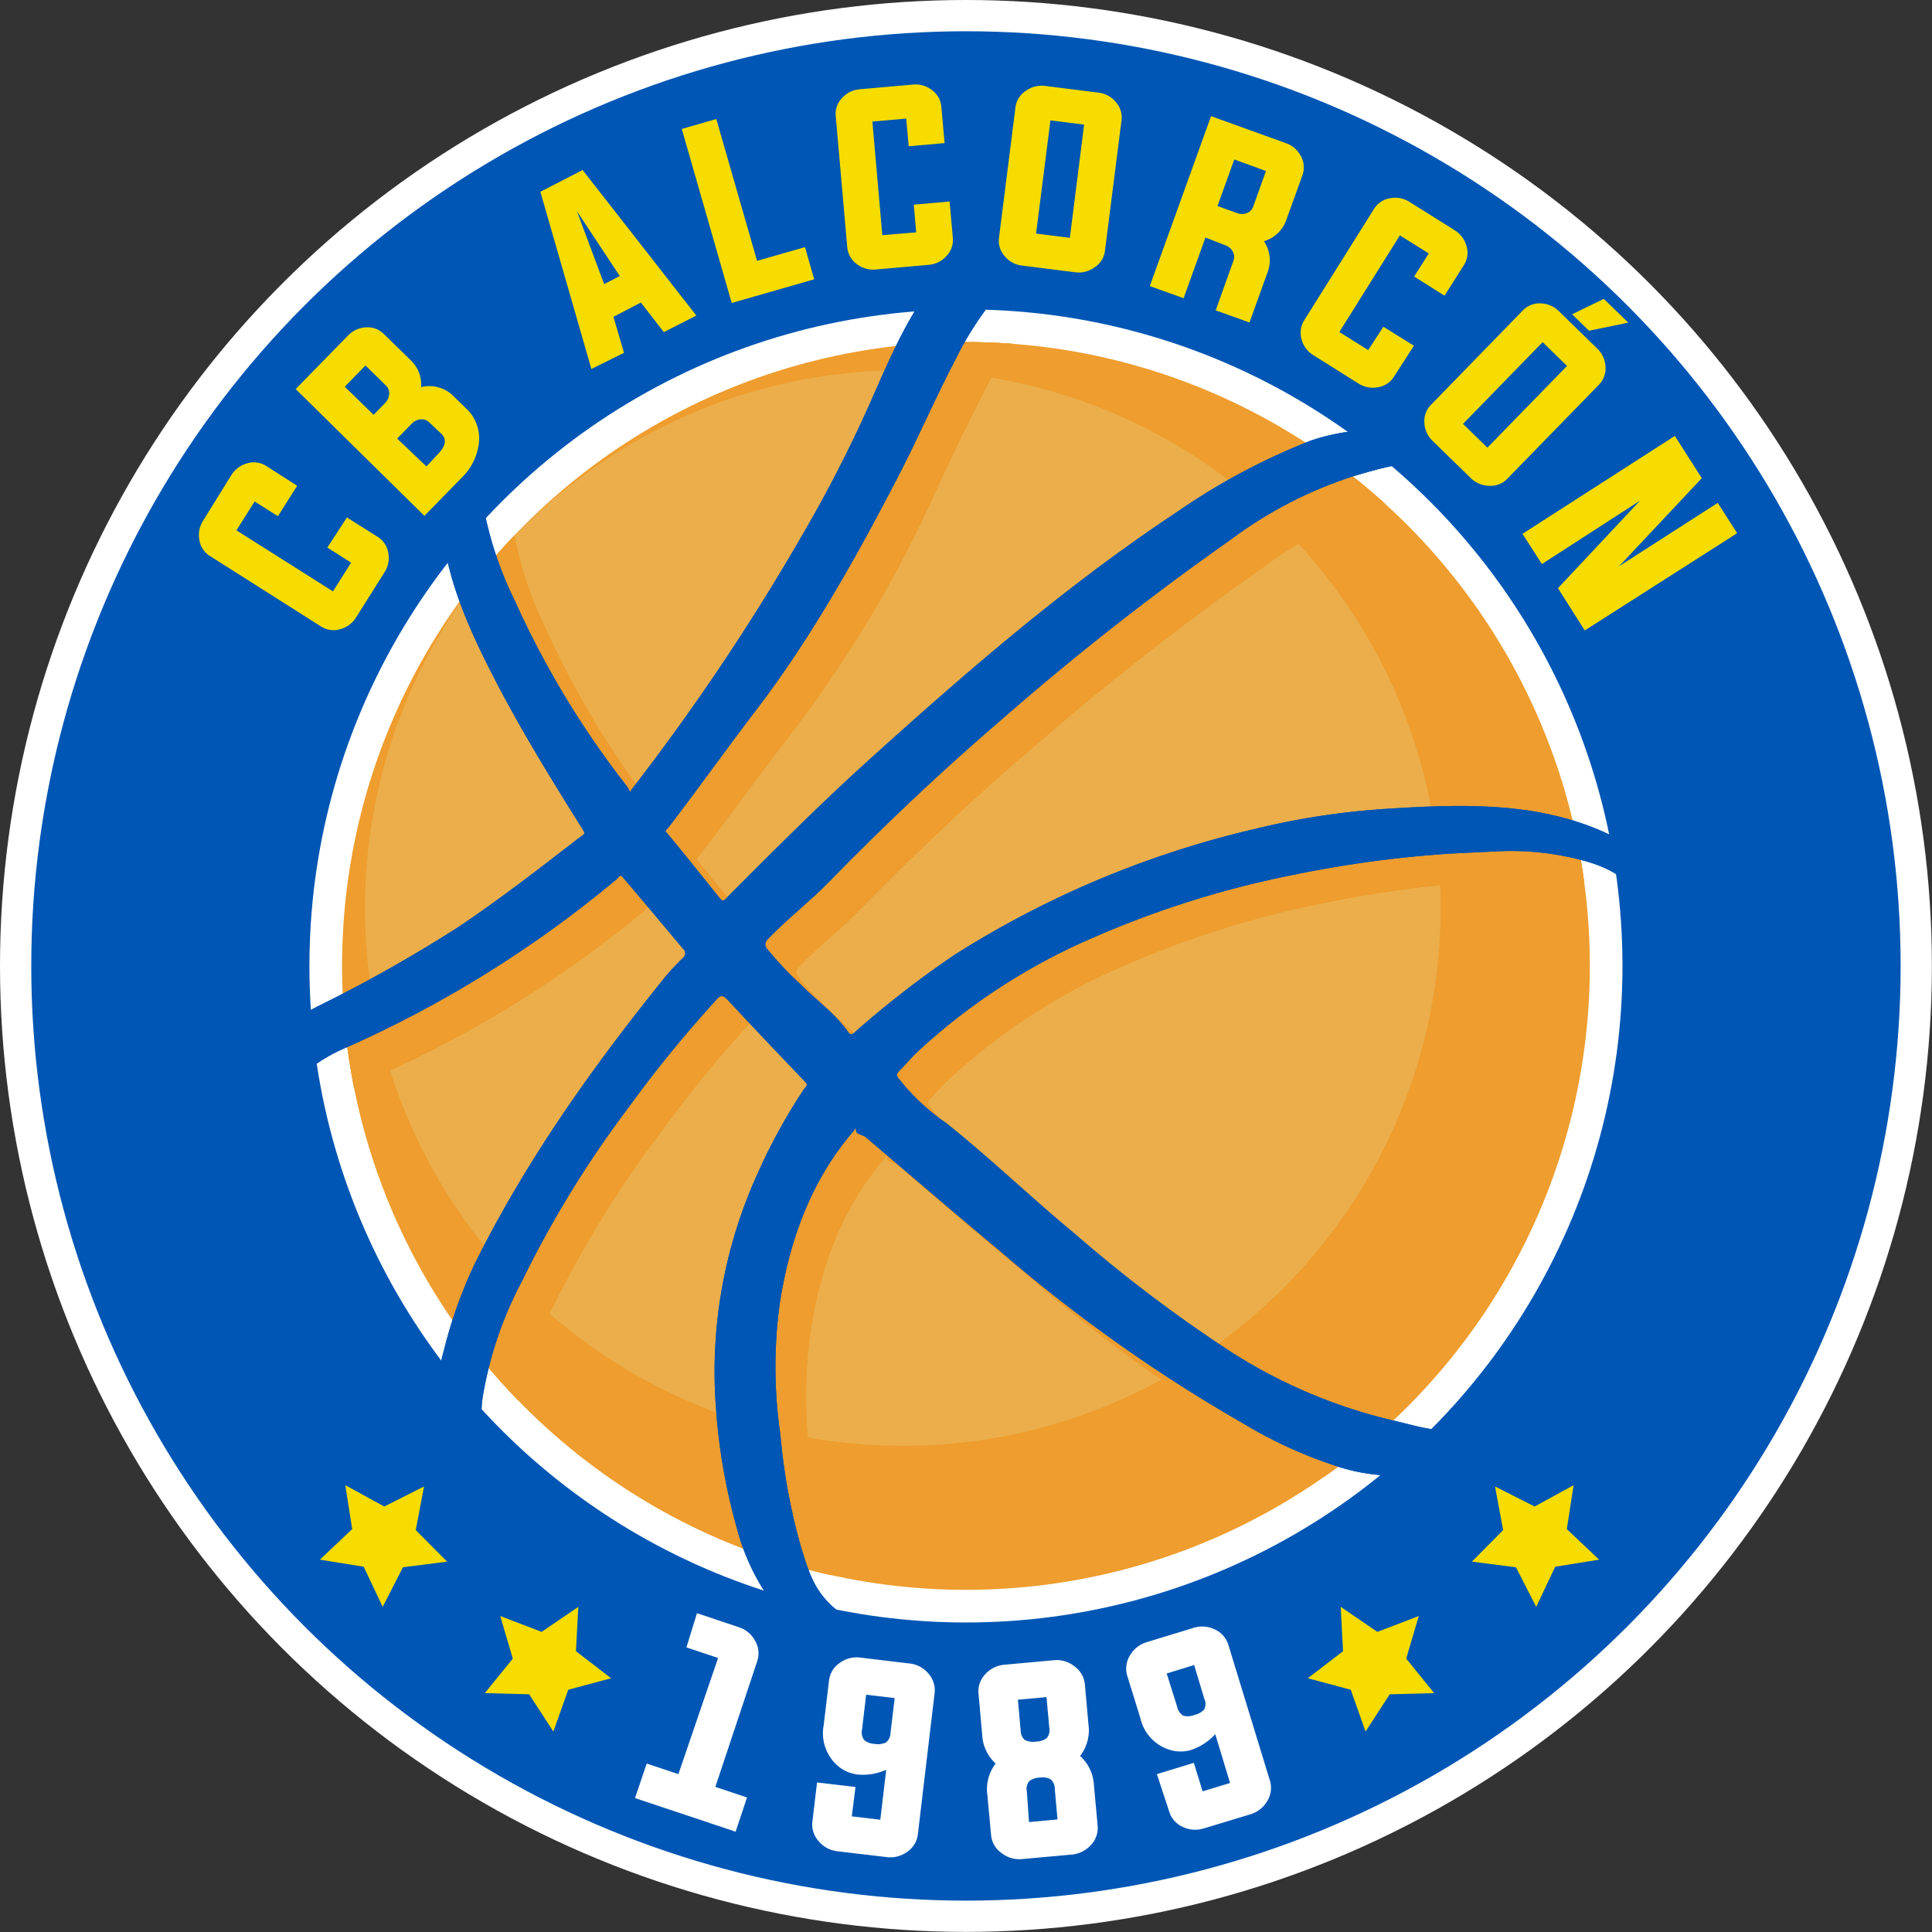 <svg xmlns="http://www.w3.org/2000/svg" xmlns:xlink="http://www.w3.org/1999/xlink" viewBox="0 0 182.95 182.95"><rect x="0" y="0" width="182.95" height="182.95" fill="#333333" stroke="none"/><defs><style>.cls-1{fill:none;}.cls-2{fill:#ee9d2e;}.cls-3{fill:#0056b4;}.cls-4{fill:#fff;}.cls-5{clip-path:url(#clip-path);}.cls-6{clip-path:url(#clip-path-2);}.cls-7{clip-path:url(#clip-path-3);}.cls-8{fill:#ebae4a;}.cls-9{clip-path:url(#clip-path-4);}.cls-10{clip-path:url(#clip-path-5);}.cls-11{clip-path:url(#clip-path-6);}.cls-12{fill:#f6dc00;}</style><clipPath id="clip-path"><path class="cls-1" d="M79.11,45.73a47,47,0,1,0,55.83,62.59,46.77,46.77,0,0,0-27-60.77,46.78,46.78,0,0,0-28.82-1.82"/></clipPath><clipPath id="clip-path-2"><circle class="cls-1" cx="91.44" cy="91.35" r="46.56"/></clipPath><clipPath id="clip-path-3"><path class="cls-2" d="M151.59,92.23s0-1.89,0-1.92c-.66-3.46-3-4.71-5.86-5.43a23.47,23.47,0,0,0-7.13-.7c-1.7.08-3.39.13-5.09.26a97.29,97.29,0,0,0-12.71,1.84,82.87,82.87,0,0,0-16.64,5.23A52.41,52.41,0,0,0,89,101.32c-.57.54-1.08,1.15-1.63,1.71-.4.41,0,.58.3,1a19,19,0,0,0,3.81,3.46c3.72,3,7.33,6.44,11,9.47a120.51,120.51,0,0,0,13.34,10,44.68,44.68,0,0,0,14.31,6,13.42,13.42,0,0,0,4.33.68,6,6,0,0,0,2.82-1.66c.17.18-.14,1.28-.19,1.41a6,6,0,0,1-5.07,4.07,15.78,15.78,0,0,1-7.18-.69,38.13,38.13,0,0,1-7.91-3.66,133,133,0,0,1-20.83-14.75c-3.9-3.25-7.75-6.57-11.62-9.86-.15-.13-.72-.21-.76-.42-.15-.66,0-.33-.23-.08a28.66,28.66,0,0,0-6.34,14.79,40.07,40.07,0,0,0,0,11.26,50.33,50.33,0,0,0,1.7,9.37c.71,2.31,1.16,4,3.08,5.63a10.15,10.15,0,0,0,3.08,1.82,4.68,4.68,0,0,1,1.28.38,4.46,4.46,0,0,1-2.27,1,9,9,0,0,1-7.47-3.63,19,19,0,0,1-3.12-6.47,52.07,52.07,0,0,1-1.79-10.44,41.15,41.15,0,0,1,3.54-19.93,50.28,50.28,0,0,1,4-7.24c.21-.31.46-.41.2-.68q-3.37-3.54-6.71-7.1c-.4-.42-.61-.33-1,0a107.47,107.47,0,0,0-7.62,9.4,91.21,91.21,0,0,0-9,14.79,32.48,32.48,0,0,0-3.35,9.81,10.75,10.75,0,0,0,0,3.35,11.65,11.65,0,0,0,1.68,3.09c-1.8-.84-4.17-2.69-4.88-4.54a9.16,9.16,0,0,1-.15-5.67,39.22,39.22,0,0,1,2.67-7.63A135.65,135.65,0,0,1,67.19,95.1c.52-.64,1.09-1.25,1.67-1.84a.52.52,0,0,0,0-.82q-2.56-3-5.1-6c-.28-.34-.3-.08-.61.19a98.42,98.42,0,0,1-23.56,14.56,14.24,14.24,0,0,0-3.08,1.93,5.45,5.45,0,0,0-1.27,2.24c-.11.3-.59-.11-.8-.28A3.94,3.94,0,0,1,32.85,102a3,3,0,0,1,.91-2A21.17,21.17,0,0,1,38,97.25a124.8,124.8,0,0,0,11.7-6.64c3.56-2.4,6.87-5,10.27-7.58.4-.31.58-.31.35-.67-2.64-4.22-5.27-8.45-7.57-12.87a40.74,40.74,0,0,1-4.41-11.77,13.75,13.75,0,0,1,.05-5.31,5.65,5.65,0,0,1,5.4-4.67c.52-.05,2.32-.32,2.87-.32a10,10,0,0,0-4.28,3.36,4.76,4.76,0,0,0-.63,3.79,31.3,31.3,0,0,0,2.76,8.14A77.44,77.44,0,0,0,63.9,78.29l.15.19c.51.62.17.79.65.17A192.31,192.31,0,0,0,79.1,57a114,114,0,0,0,5.76-11.21A53.83,53.83,0,0,1,89.92,36a9.58,9.58,0,0,1,3.32-3,5.25,5.25,0,0,1,3.68-.63c1.24.24,2.29,1.78,2.71,3-.56,0-1.25-.54-1.77-.35A4.4,4.4,0,0,0,96,36.26,28.43,28.43,0,0,0,92.27,42c-1.73,3.32-3.39,6.73-5,10.13a105.29,105.29,0,0,1-12,19.83c-2.59,3.39-5,6.81-7.62,10.19-.33.43-.35.23,0,.66,1.52,1.77,2.93,3.67,4.4,5.47.29.35.38.17.71-.17C77,83.82,81,79.84,85.43,75.82,93.67,68.39,102,61.2,111.31,55.06A56.84,56.84,0,0,1,122.7,49a17.59,17.59,0,0,1,10.41-.28,6.59,6.59,0,0,1,3.38,1.93,9.06,9.06,0,0,1,1.16,1.7,20.61,20.61,0,0,0-3.22-1.29c-2.94-.5-5.33.18-8.15,1a36.1,36.1,0,0,0-10.46,5.4A240.92,240.92,0,0,0,96.35,72.71Q88.57,79.4,81.4,86.77c-1.67,1.71-3.58,3.17-5.23,4.9a.59.59,0,0,0,0,.89A25.73,25.73,0,0,0,78.9,95.5c1.37,1.41,3,2.5,4.11,4.13.27.39.49.06.75-.15A83.88,83.88,0,0,1,92.17,93,83.46,83.46,0,0,1,118,82.18a64,64,0,0,1,11-1.69c6.3-.4,12.66-.67,18.56,1.88,2.77,1.2,4.6,2.88,5.4,5.73A6.08,6.08,0,0,1,151.59,92.23Z"/></clipPath><clipPath id="clip-path-4"><circle class="cls-1" cx="91.47" cy="91.47" r="59.08"/></clipPath><clipPath id="clip-path-5"><path class="cls-2" d="M158.93,92.2s.06-2.1,0-2.13c-.73-3.82-3.32-5.2-6.46-6a26.5,26.5,0,0,0-7.88-.77c-1.87.09-3.75.15-5.62.29a110.94,110.94,0,0,0-14,2,91.58,91.58,0,0,0-18.37,5.78,58.1,58.1,0,0,0-16.75,10.83c-.63.6-1.2,1.27-1.81,1.89-.44.45,0,.65.34,1.14a21.19,21.19,0,0,0,4.2,3.82c4.11,3.28,8.1,7.11,12.15,10.46a134.43,134.43,0,0,0,14.73,11.09,49.66,49.66,0,0,0,15.8,6.61c1.44.33,3.31.95,4.79.75a6.67,6.67,0,0,0,3.12-1.83c.18.2-.16,1.41-.21,1.55a6.63,6.63,0,0,1-5.6,4.5,17.64,17.64,0,0,1-7.93-.76,42.28,42.28,0,0,1-8.74-4,148.05,148.05,0,0,1-23-16.29c-4.31-3.59-8.56-7.26-12.83-10.89-.17-.14-.8-.24-.85-.47-.16-.73,0-.36-.25-.08-4,4.63-6.07,10.29-7,16.33a44.69,44.69,0,0,0,0,12.44,56.66,56.66,0,0,0,1.88,10.34c.78,2.56,1.28,4.46,3.41,6.21a11,11,0,0,0,3.4,2,5,5,0,0,1,1.41.42,4.88,4.88,0,0,1-2.51,1.07,10,10,0,0,1-8.25-4,20.9,20.9,0,0,1-3.44-7.14,57.13,57.13,0,0,1-2-11.53,45.36,45.36,0,0,1,3.91-22,54.92,54.92,0,0,1,4.37-8c.22-.35.49-.46.21-.75-2.48-2.6-5-5.21-7.41-7.84-.43-.47-.68-.37-1.06,0a120,120,0,0,0-8.41,10.39,100.93,100.93,0,0,0-10,16.32,35.94,35.94,0,0,0-3.69,10.84,11.71,11.71,0,0,0,0,3.69,12.65,12.65,0,0,0,1.85,3.42c-2-.93-4.6-3-5.39-5a10.07,10.07,0,0,1-.17-6.26,44.34,44.34,0,0,1,2.95-8.43A149.6,149.6,0,0,1,65.73,95.37c.57-.71,1.2-1.38,1.84-2a.57.57,0,0,0,0-.91q-2.84-3.3-5.63-6.65c-.31-.36-.33-.08-.67.22a108.42,108.42,0,0,1-26,16.08,15.54,15.54,0,0,0-3.4,2.13,5.75,5.75,0,0,0-1.4,2.47c-.13.34-.65-.12-.89-.31A4.37,4.37,0,0,1,27.8,103a3.34,3.34,0,0,1,1-2.24,23.65,23.65,0,0,1,4.71-3,138.17,138.17,0,0,0,12.93-7.33C50.38,87.76,54,84.92,57.78,82c.44-.34.65-.34.39-.74-2.92-4.66-5.82-9.33-8.35-14.21a44.32,44.32,0,0,1-4.87-13,15,15,0,0,1,0-5.86,6.24,6.24,0,0,1,6-5.16c.58-.05,2.57-.35,3.17-.35a11,11,0,0,0-4.72,3.71,5.28,5.28,0,0,0-.7,4.19,34.22,34.22,0,0,0,3,9A85.57,85.57,0,0,0,62.1,76.8l.16.21c.56.69.19.87.72.18a211.41,211.41,0,0,0,15.9-23.9,126.78,126.78,0,0,0,6.36-12.38c1.64-3.7,3.21-7.49,5.59-10.79a10.57,10.57,0,0,1,3.67-3.35,5.8,5.8,0,0,1,4.06-.7c1.37.28,2.53,2,3,3.3-.62-.05-1.38-.6-2-.39a4.7,4.7,0,0,0-2.06,1.41,30.46,30.46,0,0,0-4.11,6.28C91.51,40.34,89.68,44.1,88,47.86a115.54,115.54,0,0,1-13.3,21.89C71.79,73.5,69.11,77.27,66.24,81c-.37.48-.39.25,0,.73,1.67,2,3.23,4.05,4.86,6,.32.4.41.2.78-.18,4.67-4.69,9.06-9.08,14-13.51,9.1-8.22,18.34-16.15,28.58-22.93A61.66,61.66,0,0,1,127,44.45a19.44,19.44,0,0,1,11.5-.31,7.1,7.1,0,0,1,3.73,2.13,10.11,10.11,0,0,1,1.29,1.87A24,24,0,0,0,140,46.72c-3.24-.56-5.88.2-9,1.12a39.76,39.76,0,0,0-11.55,6,265,265,0,0,0-21.5,16.83C92.2,75.56,86.7,80.76,81.42,86.16c-1.84,1.89-4,3.51-5.78,5.42a.65.65,0,0,0,0,1,29.45,29.45,0,0,0,3.07,3.25c1.51,1.55,3.3,2.76,4.54,4.55.3.43.54.08.82-.16A94.76,94.76,0,0,1,93.31,93a91.92,91.92,0,0,1,28.55-11.92A70.34,70.34,0,0,1,134,79.23c6.95-.44,14-.74,20.49,2.08,3.07,1.32,5.09,3.18,6,6.32A6.74,6.74,0,0,1,158.93,92.2Z"/></clipPath><clipPath id="clip-path-6"><path class="cls-3" d="M156,89.52s.06-2.09.05-2.12c-.73-3.82-3.31-5.2-6.46-6a26.15,26.15,0,0,0-7.88-.78c-1.87.1-3.74.15-5.62.3a109.14,109.14,0,0,0-14,2,91.58,91.58,0,0,0-18.37,5.78A58.31,58.31,0,0,0,86.93,99.55c-.63.6-1.19,1.27-1.8,1.89-.45.45,0,.65.33,1.14a20.68,20.68,0,0,0,4.21,3.82c4.1,3.28,8.09,7.12,12.14,10.46A134.43,134.43,0,0,0,116.54,128a49.43,49.43,0,0,0,15.8,6.61c1.45.33,3.31.95,4.79.75a6.54,6.54,0,0,0,3.12-1.83c.18.2-.16,1.41-.21,1.56a6.64,6.64,0,0,1-5.6,4.49,17.5,17.5,0,0,1-7.93-.76,42.52,42.52,0,0,1-8.74-4,147.39,147.39,0,0,1-23-16.29c-4.31-3.59-8.56-7.25-12.83-10.88-.17-.15-.8-.24-.85-.48-.16-.73,0-.35-.25-.08-4,4.63-6.07,10.29-7,16.33a44.31,44.31,0,0,0,.06,12.44,56.75,56.75,0,0,0,1.87,10.35c.78,2.55,1.28,4.46,3.41,6.21a10.76,10.76,0,0,0,3.4,2,5.29,5.29,0,0,1,1.41.42,4.88,4.88,0,0,1-2.51,1.07,10,10,0,0,1-8.25-4,20.9,20.9,0,0,1-3.44-7.14,56.31,56.31,0,0,1-2-11.53,45.26,45.26,0,0,1,3.9-22,54.31,54.31,0,0,1,4.37-8c.23-.35.5-.46.22-.76q-3.74-3.9-7.42-7.84c-.43-.47-.68-.37-1,0A118.13,118.13,0,0,0,59.42,105a100.59,100.59,0,0,0-10,16.33,35.88,35.88,0,0,0-3.69,10.83,11.77,11.77,0,0,0,0,3.7,12.59,12.59,0,0,0,1.85,3.41c-2-.92-4.6-3-5.39-5A10.07,10.07,0,0,1,42,128a43.36,43.36,0,0,1,3-8.42c4.86-9.74,11-18.39,17.82-26.86.57-.71,1.2-1.38,1.84-2a.56.56,0,0,0,0-.9Q61.84,86.44,59,83.1c-.31-.37-.33-.08-.67.21a108.58,108.58,0,0,1-26,16.09,14.83,14.83,0,0,0-3.4,2.13,5.79,5.79,0,0,0-1.4,2.47c-.12.33-.65-.12-.89-.32a4.36,4.36,0,0,1-1.79-3.37,3.34,3.34,0,0,1,1-2.25,23.65,23.65,0,0,1,4.71-3,136,136,0,0,0,12.93-7.33c3.93-2.65,7.58-5.48,11.33-8.38.45-.34.65-.34.4-.74C52.33,74,49.42,69.29,46.89,64.4c-2.14-4.14-4.09-8.35-4.87-13a15,15,0,0,1,0-5.86,6.26,6.26,0,0,1,6-5.16c.58-.05,2.57-.34,3.17-.35a11.08,11.08,0,0,0-4.72,3.71,5.28,5.28,0,0,0-.7,4.19,34.22,34.22,0,0,0,3,9,85.57,85.57,0,0,0,10.34,17.2l.16.21c.56.69.19.87.72.19A213.22,213.22,0,0,0,76,50.62a128.09,128.09,0,0,0,6.36-12.39c1.64-3.7,3.21-7.49,5.59-10.79a10.45,10.45,0,0,1,3.67-3.34,5.8,5.8,0,0,1,4.06-.7c1.37.27,2.53,2,3,3.3-.63-.05-1.39-.6-2-.39a4.68,4.68,0,0,0-2.06,1.4A30.67,30.67,0,0,0,90.5,34c-1.92,3.66-3.57,7.51-5.48,11.18-3.66,7.07-8.1,15.09-13.3,21.9-2.86,3.74-5.54,7.52-8.41,11.26-.37.47-.39.25,0,.72,1.67,2,3.23,4,4.86,6,.32.39.42.19.78-.18,4.67-4.69,9.06-9.09,14-13.52,9.1-8.21,18.34-16.15,28.58-22.93a62.15,62.15,0,0,1,12.57-6.7,19.47,19.47,0,0,1,11.51-.31,7.18,7.18,0,0,1,3.72,2.13,9.87,9.87,0,0,1,1.29,1.88A23,23,0,0,0,137.05,44c-3.24-.56-5.88.2-9,1.13a39.76,39.76,0,0,0-11.55,6A260.59,260.59,0,0,0,95,68c-5.73,4.91-11.23,10.11-16.51,15.52-1.84,1.88-3.95,3.5-5.78,5.41a.65.65,0,0,0,0,1,29.45,29.45,0,0,0,3.07,3.25c1.51,1.55,3.3,2.76,4.54,4.56.3.43.54.07.82-.17a93.14,93.14,0,0,1,9.29-7.18,92.18,92.18,0,0,1,28.55-11.93,71.32,71.32,0,0,1,12.16-1.86c6.95-.44,14-.73,20.5,2.08,3.06,1.32,5.08,3.18,6,6.32A6.74,6.74,0,0,1,156,89.52Z"/></clipPath></defs><title>Recurso 14LOGO4</title><g id="Capa_2" data-name="Capa 2"><g id="Capa_1-2" data-name="Capa 1"><circle class="cls-4" cx="91.47" cy="91.47" r="91.47"/><circle class="cls-3" cx="91.47" cy="91.47" r="88.51"/><circle class="cls-4" cx="91.47" cy="91.47" r="62.17"/><circle class="cls-2" cx="91.47" cy="91.47" r="59.08"/><ellipse class="cls-1" cx="91.59" cy="91.54" rx="46.57" ry="46.9"/><path class="cls-1" d="M127.56,122a3.26,3.26,0,0,0,.58-.92l0,0"/><path class="cls-1" d="M127.61,122.07l-.11-.09a3.19,3.19,0,0,0,.56-.88h0v0h0l.1,0,0,0v0A3.26,3.26,0,0,1,127.61,122.07Z"/><path class="cls-1" d="M91.59,139.05a47.51,47.51,0,1,1,47.5-47.51A47.56,47.56,0,0,1,91.59,139.05Zm0-94.1a46.59,46.59,0,1,0,46.59,46.59A46.64,46.64,0,0,0,91.59,45Z"/><g class="cls-6"><path class="cls-2" d="M151.59,92.23s0-1.89,0-1.92c-.66-3.46-3-4.71-5.86-5.43a23.47,23.47,0,0,0-7.13-.7c-1.7.08-3.39.13-5.09.26a97.29,97.29,0,0,0-12.71,1.84,82.87,82.87,0,0,0-16.64,5.23A52.41,52.41,0,0,0,89,101.32c-.57.54-1.08,1.15-1.63,1.71-.4.41,0,.58.3,1a19,19,0,0,0,3.81,3.46c3.72,3,7.33,6.44,11,9.47a120.51,120.51,0,0,0,13.34,10,44.68,44.68,0,0,0,14.31,6,13.42,13.42,0,0,0,4.33.68,6,6,0,0,0,2.82-1.66c.17.18-.14,1.28-.19,1.41a6,6,0,0,1-5.07,4.07,15.78,15.78,0,0,1-7.18-.69,38.13,38.13,0,0,1-7.91-3.66,133,133,0,0,1-20.83-14.75c-3.9-3.25-7.75-6.57-11.62-9.86-.15-.13-.72-.21-.76-.42-.15-.66,0-.33-.23-.08a28.66,28.66,0,0,0-6.34,14.79,40.07,40.07,0,0,0,0,11.26,50.33,50.33,0,0,0,1.7,9.37c.71,2.31,1.16,4,3.08,5.63a10.15,10.15,0,0,0,3.08,1.82,4.68,4.68,0,0,1,1.28.38,4.46,4.46,0,0,1-2.27,1,9,9,0,0,1-7.47-3.63,19,19,0,0,1-3.12-6.47,52.07,52.07,0,0,1-1.79-10.44,41.15,41.15,0,0,1,3.54-19.93,50.28,50.28,0,0,1,4-7.24c.21-.31.46-.41.2-.68q-3.37-3.54-6.71-7.1c-.4-.42-.61-.33-1,0a107.47,107.47,0,0,0-7.62,9.4,91.21,91.21,0,0,0-9,14.79,32.48,32.48,0,0,0-3.35,9.81,10.75,10.75,0,0,0,0,3.35,11.65,11.65,0,0,0,1.68,3.09c-1.8-.84-4.17-2.69-4.88-4.54a9.16,9.16,0,0,1-.15-5.67,39.22,39.22,0,0,1,2.67-7.63A135.65,135.65,0,0,1,67.19,95.1c.52-.64,1.09-1.25,1.67-1.84a.52.52,0,0,0,0-.82q-2.56-3-5.1-6c-.28-.34-.3-.08-.61.19a98.42,98.42,0,0,1-23.56,14.56,14.24,14.24,0,0,0-3.08,1.93,5.45,5.45,0,0,0-1.27,2.24c-.11.3-.59-.11-.8-.28A3.94,3.94,0,0,1,32.85,102a3,3,0,0,1,.91-2A21.17,21.17,0,0,1,38,97.25a124.8,124.8,0,0,0,11.7-6.64c3.56-2.4,6.87-5,10.27-7.58.4-.31.58-.31.35-.67-2.64-4.22-5.27-8.45-7.57-12.87a40.74,40.74,0,0,1-4.41-11.77,13.75,13.75,0,0,1,.05-5.31,5.65,5.65,0,0,1,5.4-4.67c.52-.05,2.32-.32,2.87-.32a10,10,0,0,0-4.28,3.36,4.76,4.76,0,0,0-.63,3.79,31.3,31.3,0,0,0,2.76,8.14A77.44,77.44,0,0,0,63.9,78.29l.15.19c.51.62.17.79.65.17A192.31,192.31,0,0,0,79.1,57a114,114,0,0,0,5.76-11.21A53.83,53.83,0,0,1,89.92,36a9.58,9.58,0,0,1,3.32-3,5.25,5.25,0,0,1,3.68-.63c1.24.24,2.29,1.78,2.71,3-.56,0-1.25-.54-1.77-.35A4.4,4.4,0,0,0,96,36.26,28.43,28.43,0,0,0,92.27,42c-1.73,3.32-3.39,6.73-5,10.13a105.29,105.29,0,0,1-12,19.83c-2.59,3.39-5,6.81-7.62,10.19-.33.43-.35.23,0,.66,1.52,1.77,2.93,3.67,4.4,5.47.29.35.38.17.71-.17C77,83.82,81,79.84,85.43,75.82,93.67,68.39,102,61.2,111.31,55.06A56.84,56.84,0,0,1,122.7,49a17.59,17.59,0,0,1,10.41-.28,6.59,6.59,0,0,1,3.38,1.93,9.06,9.06,0,0,1,1.16,1.7,20.61,20.61,0,0,0-3.22-1.29c-2.94-.5-5.33.18-8.15,1a36.1,36.1,0,0,0-10.46,5.4A240.92,240.92,0,0,0,96.35,72.71Q88.57,79.4,81.4,86.77c-1.67,1.71-3.58,3.17-5.23,4.9a.59.59,0,0,0,0,.89A25.73,25.73,0,0,0,78.9,95.5c1.37,1.41,3,2.5,4.11,4.13.27.39.49.06.75-.15A83.88,83.88,0,0,1,92.17,93,83.46,83.46,0,0,1,118,82.18a64,64,0,0,1,11-1.69c6.3-.4,12.66-.67,18.56,1.88,2.77,1.2,4.6,2.88,5.4,5.73A6.08,6.08,0,0,1,151.59,92.23Z"/><g class="cls-7"><rect class="cls-2" x="32.84" y="32.1" width="0.41" height="120.18"/><rect class="cls-2" x="33.25" y="32.1" width="0.51" height="120.18"/><rect class="cls-2" x="33.76" y="32.1" width="0.51" height="120.18"/><rect class="cls-2" x="34.26" y="32.1" width="0.51" height="120.18"/><rect class="cls-2" x="34.77" y="32.1" width="0.51" height="120.18"/><rect class="cls-2" x="35.28" y="32.1" width="0.51" height="120.18"/><rect class="cls-2" x="35.79" y="32.1" width="0.51" height="120.18"/><rect class="cls-2" x="36.3" y="32.1" width="0.51" height="120.18"/><rect class="cls-2" x="36.8" y="32.1" width="0.51" height="120.18"/><rect class="cls-2" x="37.31" y="32.1" width="0.51" height="120.18"/><rect class="cls-2" x="37.82" y="32.1" width="0.51" height="120.18"/><rect class="cls-2" x="38.33" y="32.1" width="0.51" height="120.18"/><rect class="cls-2" x="38.84" y="32.1" width="0.51" height="120.18"/><rect class="cls-2" x="39.34" y="32.1" width="0.51" height="120.18"/><rect class="cls-2" x="39.85" y="32.1" width="0.51" height="120.18"/><rect class="cls-2" x="40.36" y="32.1" width="0.51" height="120.18"/><rect class="cls-2" x="40.87" y="32.1" width="0.51" height="120.18"/><rect class="cls-2" x="41.37" y="32.1" width="0.51" height="120.18"/><rect class="cls-2" x="41.88" y="32.1" width="0.51" height="120.18"/><rect class="cls-2" x="42.39" y="32.1" width="0.51" height="120.18"/><rect class="cls-2" x="42.9" y="32.1" width="0.51" height="120.18"/><rect class="cls-2" x="43.41" y="32.1" width="0.51" height="120.18"/><rect class="cls-2" x="43.91" y="32.1" width="0.51" height="120.18"/><rect class="cls-2" x="44.42" y="32.1" width="0.51" height="120.18"/><rect class="cls-2" x="44.93" y="32.1" width="0.51" height="120.18"/><rect class="cls-2" x="45.44" y="32.1" width="0.51" height="120.18"/><rect class="cls-2" x="45.95" y="32.1" width="0.51" height="120.18"/><rect class="cls-2" x="46.45" y="32.1" width="0.51" height="120.18"/><rect class="cls-2" x="46.96" y="32.1" width="0.51" height="120.18"/><rect class="cls-2" x="47.47" y="32.1" width="0.51" height="120.18"/><rect class="cls-2" x="47.98" y="32.1" width="0.51" height="120.18"/><rect class="cls-2" x="48.49" y="32.1" width="0.51" height="120.18"/><rect class="cls-2" x="48.99" y="32.1" width="0.51" height="120.18"/><rect class="cls-2" x="49.5" y="32.1" width="0.51" height="120.18"/><rect class="cls-2" x="50.01" y="32.1" width="0.51" height="120.18"/><rect class="cls-2" x="50.52" y="32.1" width="0.51" height="120.18"/><rect class="cls-2" x="51.02" y="32.1" width="0.51" height="120.18"/><rect class="cls-2" x="51.53" y="32.1" width="0.51" height="120.18"/><rect class="cls-2" x="52.04" y="32.1" width="0.51" height="120.18"/><rect class="cls-2" x="52.55" y="32.1" width="0.51" height="120.18"/><rect class="cls-2" x="53.06" y="32.1" width="0.51" height="120.18"/><rect class="cls-2" x="53.56" y="32.1" width="0.51" height="120.18"/><rect class="cls-2" x="54.07" y="32.1" width="0.51" height="120.18"/><rect class="cls-2" x="54.58" y="32.1" width="0.51" height="120.18"/><rect class="cls-2" x="55.09" y="32.1" width="0.51" height="120.18"/><rect class="cls-2" x="55.6" y="32.1" width="0.51" height="120.18"/><rect class="cls-2" x="56.1" y="32.1" width="0.51" height="120.18"/><rect class="cls-2" x="56.61" y="32.1" width="0.51" height="120.18"/><rect class="cls-2" x="57.12" y="32.1" width="0.51" height="120.18"/><rect class="cls-2" x="57.63" y="32.1" width="0.51" height="120.18"/><rect class="cls-2" x="58.13" y="32.1" width="0.51" height="120.18"/><rect class="cls-2" x="58.64" y="32.1" width="0.51" height="120.18"/><rect class="cls-2" x="59.15" y="32.1" width="0.51" height="120.18"/><rect class="cls-2" x="59.66" y="32.1" width="0.51" height="120.18"/><rect class="cls-2" x="60.17" y="32.1" width="0.51" height="120.18"/><rect class="cls-2" x="60.67" y="32.1" width="0.51" height="120.18"/><rect class="cls-2" x="61.18" y="32.1" width="0.51" height="120.18"/><rect class="cls-2" x="61.69" y="32.1" width="0.51" height="120.18"/><rect class="cls-2" x="62.2" y="32.1" width="0.51" height="120.18"/><rect class="cls-2" x="62.71" y="32.1" width="0.51" height="120.18"/><rect class="cls-2" x="63.21" y="32.1" width="0.51" height="120.18"/><rect class="cls-2" x="63.72" y="32.1" width="0.51" height="120.18"/><rect class="cls-2" x="64.23" y="32.1" width="0.51" height="120.18"/><rect class="cls-2" x="64.74" y="32.1" width="0.51" height="120.18"/><rect class="cls-2" x="65.25" y="32.1" width="0.51" height="120.18"/><rect class="cls-2" x="65.75" y="32.1" width="0.51" height="120.18"/><rect class="cls-2" x="66.26" y="32.1" width="0.51" height="120.18"/><rect class="cls-2" x="66.77" y="32.1" width="0.51" height="120.18"/><rect class="cls-2" x="67.28" y="32.1" width="0.51" height="120.18"/><rect class="cls-2" x="67.78" y="32.1" width="0.51" height="120.18"/><rect class="cls-2" x="68.29" y="32.1" width="0.51" height="120.18"/><rect class="cls-2" x="68.8" y="32.1" width="0.51" height="120.18"/><rect class="cls-2" x="69.31" y="32.1" width="0.51" height="120.18"/><rect class="cls-2" x="69.82" y="32.1" width="0.51" height="120.18"/><rect class="cls-2" x="70.32" y="32.1" width="0.51" height="120.18"/><rect class="cls-2" x="70.83" y="32.1" width="0.51" height="120.18"/><rect class="cls-2" x="71.34" y="32.1" width="0.51" height="120.18"/><rect class="cls-2" x="71.85" y="32.1" width="0.51" height="120.18"/><rect class="cls-2" x="72.36" y="32.1" width="0.51" height="120.18"/><rect class="cls-2" x="72.86" y="32.1" width="0.51" height="120.18"/><rect class="cls-2" x="73.37" y="32.1" width="0.51" height="120.18"/><rect class="cls-2" x="73.88" y="32.1" width="0.51" height="120.18"/><rect class="cls-2" x="74.39" y="32.1" width="0.51" height="120.18"/><rect class="cls-2" x="74.89" y="32.1" width="0.51" height="120.18"/><rect class="cls-2" x="75.4" y="32.1" width="0.51" height="120.18"/><rect class="cls-2" x="75.91" y="32.1" width="0.51" height="120.18"/><rect class="cls-2" x="76.42" y="32.1" width="0.51" height="120.18"/><rect class="cls-2" x="76.93" y="32.1" width="0.51" height="120.18"/><rect class="cls-2" x="77.43" y="32.1" width="0.51" height="120.18"/><rect class="cls-2" x="77.94" y="32.1" width="0.51" height="120.18"/><rect class="cls-2" x="78.45" y="32.1" width="0.51" height="120.18"/><rect class="cls-2" x="78.96" y="32.1" width="0.51" height="120.18"/><rect class="cls-2" x="79.47" y="32.1" width="0.51" height="120.18"/><rect class="cls-2" x="79.97" y="32.1" width="0.51" height="120.18"/><rect class="cls-2" x="80.48" y="32.1" width="0.51" height="120.18"/><rect class="cls-2" x="80.99" y="32.1" width="0.51" height="120.18"/><rect class="cls-2" x="81.5" y="32.1" width="0.51" height="120.18"/><rect class="cls-2" x="82.01" y="32.1" width="0.51" height="120.18"/><rect class="cls-2" x="82.51" y="32.1" width="0.51" height="120.18"/><rect class="cls-2" x="83.02" y="32.1" width="0.51" height="120.18"/><rect class="cls-2" x="83.53" y="32.1" width="0.51" height="120.18"/><rect class="cls-2" x="84.04" y="32.1" width="0.51" height="120.18"/><rect class="cls-2" x="84.54" y="32.1" width="0.51" height="120.18"/><rect class="cls-2" x="85.05" y="32.1" width="0.51" height="120.18"/><rect class="cls-2" x="85.56" y="32.1" width="0.51" height="120.18"/><rect class="cls-2" x="86.07" y="32.1" width="0.51" height="120.18"/><rect class="cls-2" x="86.58" y="32.1" width="0.51" height="120.18"/><rect class="cls-2" x="87.08" y="32.1" width="0.51" height="120.18"/><rect class="cls-2" x="87.59" y="32.1" width="0.51" height="120.18"/><rect class="cls-2" x="88.1" y="32.1" width="0.51" height="120.18"/><rect class="cls-2" x="88.61" y="32.1" width="0.51" height="120.18"/><rect class="cls-2" x="89.12" y="32.1" width="0.51" height="120.18"/><rect class="cls-2" x="89.62" y="32.1" width="0.51" height="120.18"/><rect class="cls-2" x="90.13" y="32.1" width="0.51" height="120.18"/><rect class="cls-2" x="90.64" y="32.1" width="0.51" height="120.18"/><rect class="cls-2" x="91.15" y="32.1" width="0.51" height="120.18"/><rect class="cls-2" x="91.65" y="32.1" width="0.51" height="120.18"/><rect class="cls-2" x="92.16" y="32.1" width="0.51" height="120.18"/><rect class="cls-2" x="92.67" y="32.1" width="0.51" height="120.18"/><rect class="cls-2" x="93.18" y="32.1" width="0.51" height="120.18"/><rect class="cls-2" x="93.69" y="32.1" width="0.51" height="120.18"/><rect class="cls-2" x="94.19" y="32.1" width="0.51" height="120.18"/><rect class="cls-2" x="94.7" y="32.1" width="0.51" height="120.18"/><rect class="cls-2" x="95.21" y="32.1" width="0.51" height="120.18"/><rect class="cls-2" x="95.72" y="32.1" width="0.51" height="120.18"/><rect class="cls-2" x="96.23" y="32.1" width="0.51" height="120.18"/><rect class="cls-2" x="96.73" y="32.1" width="0.51" height="120.18"/><rect class="cls-2" x="97.24" y="32.1" width="0.51" height="120.18"/><rect class="cls-2" x="97.75" y="32.1" width="0.51" height="120.18"/><rect class="cls-2" x="98.26" y="32.1" width="0.51" height="120.18"/><rect class="cls-2" x="98.77" y="32.1" width="0.51" height="120.18"/><rect class="cls-2" x="99.27" y="32.1" width="0.51" height="120.18"/><rect class="cls-2" x="99.78" y="32.1" width="0.51" height="120.18"/><rect class="cls-2" x="100.29" y="32.1" width="0.51" height="120.18"/><rect class="cls-2" x="100.8" y="32.1" width="0.51" height="120.18"/><rect class="cls-2" x="101.3" y="32.1" width="0.51" height="120.18"/><rect class="cls-2" x="101.81" y="32.1" width="0.51" height="120.18"/><rect class="cls-2" x="102.32" y="32.1" width="0.51" height="120.18"/><rect class="cls-2" x="102.83" y="32.1" width="0.51" height="120.18"/><rect class="cls-2" x="103.34" y="32.1" width="0.51" height="120.18"/><rect class="cls-2" x="103.84" y="32.1" width="0.51" height="120.18"/><rect class="cls-2" x="104.35" y="32.1" width="0.51" height="120.18"/><rect class="cls-2" x="104.86" y="32.1" width="0.51" height="120.18"/><rect class="cls-2" x="105.37" y="32.1" width="0.51" height="120.18"/><rect class="cls-2" x="105.88" y="32.1" width="0.51" height="120.18"/><rect class="cls-2" x="106.38" y="32.1" width="0.51" height="120.18"/><rect class="cls-2" x="106.89" y="32.1" width="0.51" height="120.18"/><rect class="cls-2" x="107.4" y="32.1" width="0.51" height="120.18"/><rect class="cls-2" x="107.91" y="32.1" width="0.51" height="120.18"/><rect class="cls-2" x="108.41" y="32.1" width="0.51" height="120.18"/><rect class="cls-2" x="108.92" y="32.1" width="0.51" height="120.18"/><rect class="cls-2" x="109.43" y="32.1" width="0.51" height="120.18"/><rect class="cls-2" x="109.94" y="32.1" width="0.51" height="120.18"/><rect class="cls-2" x="110.45" y="32.1" width="0.51" height="120.18"/><rect class="cls-2" x="110.95" y="32.1" width="0.51" height="120.18"/><rect class="cls-2" x="111.46" y="32.1" width="0.51" height="120.18"/><rect class="cls-2" x="111.97" y="32.1" width="0.51" height="120.18"/><rect class="cls-2" x="112.48" y="32.1" width="0.51" height="120.18"/><rect class="cls-2" x="112.99" y="32.1" width="0.51" height="120.18"/><rect class="cls-2" x="113.49" y="32.1" width="0.51" height="120.18"/><rect class="cls-2" x="114" y="32.1" width="0.51" height="120.18"/><rect class="cls-2" x="114.51" y="32.1" width="0.51" height="120.18"/><rect class="cls-2" x="115.02" y="32.1" width="0.51" height="120.18"/><rect class="cls-2" x="115.53" y="32.1" width="0.51" height="120.18"/><rect class="cls-2" x="116.03" y="32.1" width="0.51" height="120.18"/><rect class="cls-2" x="116.54" y="32.1" width="0.51" height="120.18"/><rect class="cls-2" x="117.05" y="32.1" width="0.51" height="120.18"/><rect class="cls-2" x="117.56" y="32.1" width="0.51" height="120.18"/><rect class="cls-2" x="118.06" y="32.1" width="0.51" height="120.18"/><rect class="cls-2" x="118.57" y="32.1" width="0.51" height="120.18"/><rect class="cls-2" x="119.08" y="32.1" width="0.51" height="120.18"/><rect class="cls-2" x="119.59" y="32.1" width="0.51" height="120.18"/><rect class="cls-2" x="120.1" y="32.1" width="0.51" height="120.18"/><rect class="cls-2" x="120.6" y="32.1" width="0.51" height="120.18"/><rect class="cls-2" x="121.11" y="32.1" width="0.51" height="120.18"/><rect class="cls-2" x="121.62" y="32.1" width="0.51" height="120.18"/><rect class="cls-2" x="122.13" y="32.1" width="0.51" height="120.18"/><rect class="cls-2" x="122.64" y="32.1" width="0.51" height="120.18"/><rect class="cls-2" x="123.14" y="32.1" width="0.51" height="120.18"/><rect class="cls-2" x="123.65" y="32.1" width="0.51" height="120.18"/><rect class="cls-2" x="124.16" y="32.1" width="0.51" height="120.18"/><rect class="cls-2" x="124.67" y="32.1" width="0.51" height="120.18"/><rect class="cls-2" x="125.17" y="32.1" width="0.51" height="120.18"/><rect class="cls-2" x="125.68" y="32.1" width="0.51" height="120.18"/><rect class="cls-2" x="126.19" y="32.1" width="0.51" height="120.18"/><rect class="cls-2" x="126.7" y="32.1" width="0.51" height="120.18"/><rect class="cls-2" x="127.21" y="32.1" width="0.51" height="120.18"/><rect class="cls-2" x="127.71" y="32.1" width="0.51" height="120.18"/><rect class="cls-2" x="128.22" y="32.1" width="0.51" height="120.18"/><rect class="cls-2" x="128.73" y="32.1" width="0.51" height="120.18"/><rect class="cls-2" x="129.24" y="32.1" width="0.51" height="120.18"/><rect class="cls-2" x="129.75" y="32.1" width="0.51" height="120.18"/><rect class="cls-2" x="130.25" y="32.1" width="0.51" height="120.18"/><rect class="cls-2" x="130.76" y="32.1" width="0.51" height="120.18"/><rect class="cls-2" x="131.27" y="32.1" width="0.51" height="120.18"/><rect class="cls-2" x="131.78" y="32.1" width="0.51" height="120.18"/><rect class="cls-2" x="132.29" y="32.1" width="0.51" height="120.18"/><rect class="cls-2" x="132.79" y="32.1" width="0.51" height="120.18"/><rect class="cls-2" x="133.3" y="32.1" width="0.51" height="120.18"/><rect class="cls-2" x="133.81" y="32.1" width="0.51" height="120.18"/><rect class="cls-2" x="134.32" y="32.1" width="0.51" height="120.18"/><rect class="cls-2" x="134.82" y="32.1" width="0.51" height="120.18"/><rect class="cls-2" x="135.33" y="32.1" width="0.51" height="120.18"/><rect class="cls-2" x="135.84" y="32.1" width="0.51" height="120.18"/><rect class="cls-2" x="136.35" y="32.1" width="0.51" height="120.18"/><rect class="cls-2" x="136.86" y="32.1" width="0.51" height="120.18"/><rect class="cls-2" x="137.36" y="32.1" width="0.51" height="120.18"/><rect class="cls-2" x="137.87" y="32.1" width="0.51" height="120.18"/><rect class="cls-2" x="138.38" y="32.1" width="0.51" height="120.18"/><rect class="cls-2" x="138.89" y="32.1" width="0.51" height="120.18"/><rect class="cls-2" x="139.4" y="32.1" width="0.51" height="120.18"/><rect class="cls-2" x="139.9" y="32.1" width="0.51" height="120.18"/><rect class="cls-2" x="140.41" y="32.1" width="0.51" height="120.18"/><rect class="cls-2" x="140.92" y="32.1" width="0.51" height="120.18"/><rect class="cls-2" x="141.43" y="32.1" width="0.51" height="120.18"/><rect class="cls-2" x="141.93" y="32.1" width="0.51" height="120.18"/><rect class="cls-2" x="142.44" y="32.1" width="0.51" height="120.18"/><rect class="cls-2" x="142.95" y="32.1" width="0.51" height="120.18"/><rect class="cls-2" x="143.46" y="32.1" width="0.51" height="120.18"/><rect class="cls-2" x="143.97" y="32.1" width="0.51" height="120.18"/><rect class="cls-2" x="144.47" y="32.1" width="0.51" height="120.18"/><rect class="cls-2" x="144.98" y="32.1" width="0.51" height="120.18"/><rect class="cls-2" x="145.49" y="32.1" width="0.51" height="120.18"/><rect class="cls-2" x="146" y="32.1" width="0.51" height="120.18"/><rect class="cls-2" x="146.51" y="32.1" width="0.51" height="120.18"/><rect class="cls-2" x="147.01" y="32.1" width="0.51" height="120.18"/><rect class="cls-2" x="147.52" y="32.1" width="0.51" height="120.18"/><rect class="cls-2" x="148.03" y="32.1" width="0.51" height="120.18"/><rect class="cls-2" x="148.54" y="32.1" width="0.51" height="120.18"/><rect class="cls-2" x="149.05" y="32.1" width="0.51" height="120.18"/><rect class="cls-2" x="149.55" y="32.1" width="0.51" height="120.18"/><rect class="cls-2" x="150.06" y="32.1" width="0.51" height="120.18"/><rect class="cls-2" x="150.57" y="32.1" width="0.51" height="120.18"/><rect class="cls-2" x="151.08" y="32.1" width="0.51" height="120.18"/><rect class="cls-2" x="151.58" y="32.1" width="0.51" height="120.18"/><rect class="cls-2" x="152.09" y="32.1" width="0.51" height="120.18"/><rect class="cls-2" x="152.6" y="32.1" width="0.51" height="120.18"/><path class="cls-2" d="M153.19,152.36h-.67V32h.67Zm-.51-.16H153v-120h-.35Z"/><rect class="cls-2" x="153.11" y="32.1" width="0.15" height="120.18"/><rect class="cls-2" x="153.03" y="32.02" width="0.31" height="120.34"/></g></g><circle class="cls-8" cx="85.49" cy="85.99" r="50.93"/><g class="cls-9"><path class="cls-2" d="M158.93,92.2s.06-2.1,0-2.13c-.73-3.82-3.32-5.2-6.46-6a26.5,26.5,0,0,0-7.88-.77c-1.87.09-3.75.15-5.62.29a110.94,110.94,0,0,0-14,2,91.58,91.58,0,0,0-18.37,5.78,58.1,58.1,0,0,0-16.75,10.83c-.63.6-1.2,1.27-1.81,1.89-.44.45,0,.65.34,1.14a21.19,21.19,0,0,0,4.2,3.82c4.11,3.28,8.1,7.11,12.15,10.46a134.43,134.43,0,0,0,14.73,11.09,49.66,49.66,0,0,0,15.8,6.61c1.44.33,3.31.95,4.79.75a6.67,6.67,0,0,0,3.12-1.83c.18.2-.16,1.41-.21,1.55a6.63,6.63,0,0,1-5.6,4.5,17.64,17.64,0,0,1-7.93-.76,42.28,42.28,0,0,1-8.74-4,148.05,148.05,0,0,1-23-16.29c-4.31-3.59-8.56-7.26-12.83-10.89-.17-.14-.8-.24-.85-.47-.16-.73,0-.36-.25-.08-4,4.63-6.07,10.29-7,16.33a44.69,44.69,0,0,0,0,12.44,56.66,56.66,0,0,0,1.88,10.34c.78,2.56,1.28,4.46,3.41,6.21a11,11,0,0,0,3.4,2,5,5,0,0,1,1.41.42,4.88,4.88,0,0,1-2.51,1.07,10,10,0,0,1-8.25-4,20.9,20.9,0,0,1-3.44-7.14,57.13,57.13,0,0,1-2-11.53,45.36,45.36,0,0,1,3.91-22,54.92,54.92,0,0,1,4.37-8c.22-.35.49-.46.21-.75-2.48-2.6-5-5.21-7.41-7.84-.43-.47-.68-.37-1.06,0a120,120,0,0,0-8.41,10.39,100.93,100.93,0,0,0-10,16.32,35.94,35.94,0,0,0-3.69,10.84,11.71,11.71,0,0,0,0,3.69,12.65,12.65,0,0,0,1.85,3.42c-2-.93-4.6-3-5.39-5a10.07,10.07,0,0,1-.17-6.26,44.34,44.34,0,0,1,2.95-8.43A149.6,149.6,0,0,1,65.73,95.37c.57-.71,1.2-1.38,1.84-2a.57.57,0,0,0,0-.91q-2.84-3.3-5.63-6.65c-.31-.36-.33-.08-.67.22a108.42,108.42,0,0,1-26,16.08,15.54,15.54,0,0,0-3.4,2.13,5.75,5.75,0,0,0-1.4,2.47c-.13.34-.65-.12-.89-.31A4.37,4.37,0,0,1,27.8,103a3.34,3.34,0,0,1,1-2.24,23.65,23.65,0,0,1,4.71-3,138.17,138.17,0,0,0,12.93-7.33C50.38,87.76,54,84.92,57.78,82c.44-.34.65-.34.39-.74-2.92-4.66-5.82-9.33-8.35-14.21a44.32,44.32,0,0,1-4.87-13,15,15,0,0,1,0-5.86,6.24,6.24,0,0,1,6-5.16c.58-.05,2.57-.35,3.17-.35a11,11,0,0,0-4.72,3.71,5.28,5.28,0,0,0-.7,4.19,34.22,34.22,0,0,0,3,9A85.57,85.57,0,0,0,62.1,76.8l.16.21c.56.69.19.87.72.18a211.41,211.41,0,0,0,15.9-23.9,126.78,126.78,0,0,0,6.36-12.38c1.64-3.7,3.21-7.49,5.59-10.79a10.57,10.57,0,0,1,3.67-3.35,5.8,5.8,0,0,1,4.06-.7c1.37.28,2.53,2,3,3.3-.62-.05-1.38-.6-2-.39a4.7,4.7,0,0,0-2.06,1.41,30.46,30.46,0,0,0-4.11,6.28C91.51,40.34,89.68,44.1,88,47.86a115.54,115.54,0,0,1-13.3,21.89C71.79,73.5,69.11,77.27,66.24,81c-.37.48-.39.25,0,.73,1.67,2,3.23,4.05,4.86,6,.32.4.41.2.78-.18,4.67-4.69,9.06-9.08,14-13.51,9.1-8.22,18.34-16.15,28.58-22.93A61.66,61.66,0,0,1,127,44.45a19.44,19.44,0,0,1,11.5-.31,7.1,7.1,0,0,1,3.73,2.13,10.11,10.11,0,0,1,1.29,1.87A24,24,0,0,0,140,46.72c-3.24-.56-5.88.2-9,1.12a39.76,39.76,0,0,0-11.55,6,265,265,0,0,0-21.5,16.83C92.2,75.56,86.7,80.76,81.42,86.16c-1.84,1.89-4,3.51-5.78,5.42a.65.65,0,0,0,0,1,29.45,29.45,0,0,0,3.07,3.25c1.51,1.55,3.3,2.76,4.54,4.55.3.43.54.08.82-.16A94.76,94.76,0,0,1,93.31,93a91.92,91.92,0,0,1,28.55-11.92A70.34,70.34,0,0,1,134,79.23c6.95-.44,14-.74,20.49,2.08,3.07,1.32,5.09,3.18,6,6.32A6.74,6.74,0,0,1,158.93,92.2Z"/><g class="cls-10"><rect class="cls-2" x="27.8" y="25.79" width="0.45" height="132.72"/><rect class="cls-2" x="28.24" y="25.79" width="0.56" height="132.72"/><rect class="cls-2" x="28.81" y="25.79" width="0.56" height="132.72"/><rect class="cls-2" x="29.37" y="25.79" width="0.56" height="132.72"/><rect class="cls-2" x="29.93" y="25.79" width="0.56" height="132.72"/><rect class="cls-2" x="30.49" y="25.79" width="0.56" height="132.72"/><rect class="cls-2" x="31.05" y="25.79" width="0.56" height="132.72"/><rect class="cls-2" x="31.61" y="25.79" width="0.56" height="132.72"/><rect class="cls-2" x="32.17" y="25.79" width="0.56" height="132.72"/><rect class="cls-2" x="32.73" y="25.79" width="0.56" height="132.72"/><rect class="cls-2" x="33.29" y="25.79" width="0.56" height="132.72"/><rect class="cls-2" x="33.85" y="25.79" width="0.56" height="132.72"/><rect class="cls-2" x="34.41" y="25.79" width="0.56" height="132.72"/><rect class="cls-2" x="34.97" y="25.79" width="0.56" height="132.72"/><rect class="cls-2" x="35.54" y="25.79" width="0.56" height="132.72"/><rect class="cls-2" x="36.1" y="25.79" width="0.56" height="132.72"/><rect class="cls-2" x="36.66" y="25.79" width="0.56" height="132.72"/><rect class="cls-2" x="37.22" y="25.79" width="0.56" height="132.72"/><rect class="cls-2" x="37.78" y="25.79" width="0.56" height="132.72"/><rect class="cls-2" x="38.34" y="25.79" width="0.56" height="132.72"/><rect class="cls-2" x="38.9" y="25.79" width="0.56" height="132.72"/><rect class="cls-2" x="39.46" y="25.79" width="0.56" height="132.72"/><rect class="cls-2" x="40.02" y="25.79" width="0.56" height="132.72"/><rect class="cls-2" x="40.58" y="25.79" width="0.56" height="132.72"/><rect class="cls-2" x="41.14" y="25.79" width="0.56" height="132.72"/><rect class="cls-2" x="41.71" y="25.79" width="0.56" height="132.72"/><rect class="cls-2" x="42.27" y="25.79" width="0.56" height="132.72"/><rect class="cls-2" x="42.83" y="25.79" width="0.56" height="132.72"/><rect class="cls-2" x="43.39" y="25.79" width="0.56" height="132.72"/><rect class="cls-2" x="43.95" y="25.79" width="0.56" height="132.72"/><rect class="cls-2" x="44.51" y="25.79" width="0.56" height="132.72"/><rect class="cls-2" x="45.07" y="25.79" width="0.56" height="132.72"/><rect class="cls-2" x="45.63" y="25.79" width="0.56" height="132.72"/><rect class="cls-2" x="46.19" y="25.79" width="0.56" height="132.72"/><rect class="cls-2" x="46.75" y="25.79" width="0.56" height="132.72"/><rect class="cls-2" x="47.31" y="25.79" width="0.56" height="132.72"/><rect class="cls-2" x="47.87" y="25.79" width="0.56" height="132.72"/><rect class="cls-2" x="48.44" y="25.79" width="0.56" height="132.72"/><rect class="cls-2" x="49" y="25.79" width="0.56" height="132.72"/><rect class="cls-2" x="49.56" y="25.79" width="0.56" height="132.72"/><rect class="cls-2" x="50.12" y="25.79" width="0.56" height="132.72"/><rect class="cls-2" x="50.68" y="25.79" width="0.56" height="132.72"/><rect class="cls-2" x="51.24" y="25.79" width="0.56" height="132.72"/><rect class="cls-2" x="51.8" y="25.79" width="0.56" height="132.72"/><rect class="cls-2" x="52.36" y="25.79" width="0.56" height="132.72"/><rect class="cls-2" x="52.92" y="25.79" width="0.56" height="132.72"/><rect class="cls-2" x="53.48" y="25.79" width="0.56" height="132.72"/><rect class="cls-2" x="54.04" y="25.79" width="0.56" height="132.72"/><rect class="cls-2" x="54.6" y="25.79" width="0.56" height="132.72"/><rect class="cls-2" x="55.17" y="25.79" width="0.56" height="132.72"/><rect class="cls-2" x="55.73" y="25.79" width="0.56" height="132.72"/><rect class="cls-2" x="56.29" y="25.79" width="0.56" height="132.72"/><rect class="cls-2" x="56.85" y="25.79" width="0.56" height="132.72"/><rect class="cls-2" x="57.41" y="25.79" width="0.56" height="132.72"/><rect class="cls-2" x="57.97" y="25.79" width="0.56" height="132.72"/><rect class="cls-2" x="58.53" y="25.79" width="0.56" height="132.72"/><rect class="cls-2" x="59.09" y="25.79" width="0.56" height="132.72"/><rect class="cls-2" x="59.65" y="25.79" width="0.56" height="132.72"/><rect class="cls-2" x="60.21" y="25.79" width="0.56" height="132.72"/><rect class="cls-2" x="60.77" y="25.79" width="0.56" height="132.72"/><rect class="cls-2" x="61.34" y="25.79" width="0.56" height="132.72"/><rect class="cls-2" x="61.9" y="25.79" width="0.56" height="132.72"/><rect class="cls-2" x="62.46" y="25.79" width="0.56" height="132.72"/><rect class="cls-2" x="63.02" y="25.79" width="0.56" height="132.72"/><rect class="cls-2" x="63.58" y="25.79" width="0.56" height="132.72"/><rect class="cls-2" x="64.14" y="25.79" width="0.56" height="132.72"/><rect class="cls-2" x="64.7" y="25.79" width="0.56" height="132.72"/><rect class="cls-2" x="65.26" y="25.79" width="0.56" height="132.72"/><rect class="cls-2" x="65.82" y="25.79" width="0.56" height="132.72"/><rect class="cls-2" x="66.38" y="25.79" width="0.56" height="132.72"/><rect class="cls-2" x="66.94" y="25.79" width="0.56" height="132.72"/><rect class="cls-2" x="67.5" y="25.79" width="0.56" height="132.72"/><rect class="cls-2" x="68.07" y="25.79" width="0.56" height="132.72"/><rect class="cls-2" x="68.63" y="25.79" width="0.56" height="132.72"/><rect class="cls-2" x="69.19" y="25.79" width="0.56" height="132.72"/><rect class="cls-2" x="69.75" y="25.79" width="0.56" height="132.72"/><rect class="cls-2" x="70.31" y="25.79" width="0.56" height="132.72"/><rect class="cls-2" x="70.87" y="25.79" width="0.56" height="132.72"/><rect class="cls-2" x="71.43" y="25.79" width="0.56" height="132.72"/><rect class="cls-2" x="71.99" y="25.79" width="0.56" height="132.72"/><rect class="cls-2" x="72.55" y="25.79" width="0.56" height="132.72"/><rect class="cls-2" x="73.11" y="25.79" width="0.56" height="132.72"/><rect class="cls-2" x="73.67" y="25.79" width="0.56" height="132.72"/><rect class="cls-2" x="74.24" y="25.79" width="0.56" height="132.72"/><rect class="cls-2" x="74.8" y="25.79" width="0.56" height="132.72"/><rect class="cls-2" x="75.36" y="25.79" width="0.56" height="132.72"/><rect class="cls-2" x="75.92" y="25.79" width="0.56" height="132.72"/><rect class="cls-2" x="76.48" y="25.79" width="0.56" height="132.72"/><rect class="cls-2" x="77.04" y="25.79" width="0.56" height="132.72"/><rect class="cls-2" x="77.6" y="25.79" width="0.56" height="132.72"/><rect class="cls-2" x="78.16" y="25.79" width="0.56" height="132.72"/><rect class="cls-2" x="78.72" y="25.79" width="0.56" height="132.72"/><rect class="cls-2" x="79.28" y="25.79" width="0.56" height="132.72"/><rect class="cls-2" x="79.84" y="25.79" width="0.56" height="132.72"/><rect class="cls-2" x="80.4" y="25.79" width="0.56" height="132.72"/><rect class="cls-2" x="80.97" y="25.79" width="0.56" height="132.72"/><rect class="cls-2" x="81.53" y="25.79" width="0.56" height="132.72"/><rect class="cls-2" x="82.09" y="25.79" width="0.56" height="132.72"/><rect class="cls-2" x="82.65" y="25.79" width="0.56" height="132.72"/><rect class="cls-2" x="83.21" y="25.79" width="0.56" height="132.72"/><rect class="cls-2" x="83.77" y="25.79" width="0.56" height="132.72"/><rect class="cls-2" x="84.33" y="25.79" width="0.56" height="132.72"/><rect class="cls-2" x="84.89" y="25.79" width="0.56" height="132.72"/><rect class="cls-2" x="85.45" y="25.79" width="0.56" height="132.72"/><rect class="cls-2" x="86.01" y="25.79" width="0.56" height="132.72"/><rect class="cls-2" x="86.57" y="25.79" width="0.56" height="132.72"/><rect class="cls-2" x="87.13" y="25.79" width="0.56" height="132.72"/><rect class="cls-2" x="87.7" y="25.79" width="0.56" height="132.72"/><rect class="cls-2" x="88.26" y="25.79" width="0.56" height="132.72"/><rect class="cls-2" x="88.82" y="25.79" width="0.56" height="132.72"/><rect class="cls-2" x="89.38" y="25.79" width="0.56" height="132.72"/><rect class="cls-2" x="89.94" y="25.79" width="0.56" height="132.72"/><rect class="cls-2" x="90.5" y="25.79" width="0.56" height="132.72"/><rect class="cls-2" x="91.06" y="25.79" width="0.56" height="132.72"/><rect class="cls-2" x="91.62" y="25.79" width="0.56" height="132.72"/><rect class="cls-2" x="92.18" y="25.79" width="0.56" height="132.72"/><rect class="cls-2" x="92.74" y="25.79" width="0.56" height="132.72"/><rect class="cls-2" x="93.3" y="25.79" width="0.56" height="132.72"/><rect class="cls-2" x="93.87" y="25.79" width="0.56" height="132.72"/><rect class="cls-2" x="94.43" y="25.79" width="0.56" height="132.72"/><rect class="cls-2" x="94.99" y="25.79" width="0.56" height="132.72"/><rect class="cls-2" x="95.55" y="25.79" width="0.56" height="132.72"/><rect class="cls-2" x="96.11" y="25.79" width="0.56" height="132.72"/><rect class="cls-2" x="96.67" y="25.79" width="0.56" height="132.72"/><rect class="cls-2" x="97.23" y="25.79" width="0.56" height="132.72"/><rect class="cls-2" x="97.79" y="25.79" width="0.56" height="132.72"/><rect class="cls-2" x="98.35" y="25.79" width="0.56" height="132.72"/><rect class="cls-2" x="98.91" y="25.79" width="0.56" height="132.72"/><rect class="cls-2" x="99.47" y="25.79" width="0.56" height="132.72"/><rect class="cls-2" x="100.03" y="25.79" width="0.56" height="132.72"/><rect class="cls-2" x="100.6" y="25.79" width="0.56" height="132.72"/><rect class="cls-2" x="101.16" y="25.79" width="0.56" height="132.72"/><rect class="cls-2" x="101.72" y="25.79" width="0.56" height="132.72"/><rect class="cls-2" x="102.28" y="25.79" width="0.56" height="132.72"/><rect class="cls-2" x="102.84" y="25.79" width="0.56" height="132.72"/><rect class="cls-2" x="103.4" y="25.79" width="0.56" height="132.72"/><rect class="cls-2" x="103.96" y="25.79" width="0.56" height="132.72"/><rect class="cls-2" x="104.52" y="25.79" width="0.56" height="132.72"/><rect class="cls-2" x="105.08" y="25.79" width="0.56" height="132.72"/><rect class="cls-2" x="105.64" y="25.79" width="0.56" height="132.72"/><rect class="cls-2" x="106.2" y="25.79" width="0.56" height="132.72"/><rect class="cls-2" x="106.76" y="25.79" width="0.56" height="132.72"/><rect class="cls-2" x="107.33" y="25.79" width="0.56" height="132.72"/><rect class="cls-2" x="107.89" y="25.79" width="0.56" height="132.72"/><rect class="cls-2" x="108.45" y="25.79" width="0.56" height="132.72"/><rect class="cls-2" x="109.01" y="25.79" width="0.56" height="132.72"/><rect class="cls-2" x="109.57" y="25.79" width="0.56" height="132.72"/><rect class="cls-2" x="110.13" y="25.79" width="0.56" height="132.72"/><rect class="cls-2" x="110.69" y="25.79" width="0.56" height="132.72"/><rect class="cls-2" x="111.25" y="25.79" width="0.56" height="132.72"/><rect class="cls-2" x="111.81" y="25.79" width="0.56" height="132.72"/><rect class="cls-2" x="112.37" y="25.79" width="0.56" height="132.72"/><rect class="cls-2" x="112.93" y="25.79" width="0.56" height="132.72"/><rect class="cls-2" x="113.5" y="25.79" width="0.56" height="132.72"/><rect class="cls-2" x="114.06" y="25.79" width="0.56" height="132.72"/><rect class="cls-2" x="114.62" y="25.79" width="0.56" height="132.72"/><rect class="cls-2" x="115.18" y="25.79" width="0.56" height="132.72"/><rect class="cls-2" x="115.74" y="25.79" width="0.56" height="132.72"/><rect class="cls-2" x="116.3" y="25.79" width="0.56" height="132.72"/><rect class="cls-2" x="116.86" y="25.79" width="0.56" height="132.72"/><rect class="cls-2" x="117.42" y="25.79" width="0.56" height="132.72"/><rect class="cls-2" x="117.98" y="25.79" width="0.56" height="132.72"/><rect class="cls-2" x="118.54" y="25.79" width="0.56" height="132.72"/><rect class="cls-2" x="119.1" y="25.79" width="0.56" height="132.72"/><rect class="cls-2" x="119.66" y="25.79" width="0.56" height="132.72"/><rect class="cls-2" x="120.23" y="25.79" width="0.56" height="132.72"/><rect class="cls-2" x="120.79" y="25.79" width="0.56" height="132.72"/><rect class="cls-2" x="121.35" y="25.79" width="0.56" height="132.72"/><rect class="cls-2" x="121.91" y="25.79" width="0.56" height="132.72"/><rect class="cls-2" x="122.47" y="25.79" width="0.56" height="132.72"/><rect class="cls-2" x="123.03" y="25.79" width="0.56" height="132.72"/><rect class="cls-2" x="123.59" y="25.79" width="0.56" height="132.72"/><rect class="cls-2" x="124.15" y="25.79" width="0.56" height="132.72"/><rect class="cls-2" x="124.71" y="25.79" width="0.56" height="132.72"/><rect class="cls-2" x="125.27" y="25.79" width="0.56" height="132.72"/><rect class="cls-2" x="125.83" y="25.79" width="0.56" height="132.72"/><rect class="cls-2" x="126.4" y="25.79" width="0.56" height="132.72"/><rect class="cls-2" x="126.96" y="25.79" width="0.56" height="132.72"/><rect class="cls-2" x="127.52" y="25.79" width="0.56" height="132.72"/><rect class="cls-2" x="128.08" y="25.79" width="0.56" height="132.72"/><rect class="cls-2" x="128.64" y="25.79" width="0.56" height="132.72"/><rect class="cls-2" x="129.2" y="25.79" width="0.56" height="132.72"/><rect class="cls-2" x="129.76" y="25.79" width="0.56" height="132.72"/><rect class="cls-2" x="130.32" y="25.79" width="0.56" height="132.72"/><rect class="cls-2" x="130.88" y="25.79" width="0.56" height="132.72"/><rect class="cls-2" x="131.44" y="25.79" width="0.56" height="132.72"/><rect class="cls-2" x="132" y="25.79" width="0.56" height="132.72"/><rect class="cls-2" x="132.56" y="25.79" width="0.56" height="132.72"/><rect class="cls-2" x="133.13" y="25.79" width="0.56" height="132.72"/><rect class="cls-2" x="133.69" y="25.79" width="0.56" height="132.72"/><rect class="cls-2" x="134.25" y="25.79" width="0.56" height="132.72"/><rect class="cls-2" x="134.81" y="25.79" width="0.56" height="132.72"/><rect class="cls-2" x="135.37" y="25.79" width="0.56" height="132.72"/><rect class="cls-2" x="135.93" y="25.79" width="0.56" height="132.72"/><rect class="cls-2" x="136.49" y="25.79" width="0.56" height="132.72"/><rect class="cls-2" x="137.05" y="25.79" width="0.56" height="132.72"/><rect class="cls-2" x="137.61" y="25.79" width="0.56" height="132.72"/><rect class="cls-2" x="138.17" y="25.79" width="0.56" height="132.72"/><rect class="cls-2" x="138.73" y="25.79" width="0.56" height="132.72"/><rect class="cls-2" x="139.29" y="25.79" width="0.56" height="132.72"/><rect class="cls-2" x="139.86" y="25.79" width="0.56" height="132.72"/><rect class="cls-2" x="140.42" y="25.79" width="0.56" height="132.72"/><rect class="cls-2" x="140.98" y="25.79" width="0.56" height="132.72"/><rect class="cls-2" x="141.54" y="25.79" width="0.56" height="132.72"/><rect class="cls-2" x="142.1" y="25.79" width="0.56" height="132.72"/><rect class="cls-2" x="142.66" y="25.79" width="0.56" height="132.72"/><rect class="cls-2" x="143.22" y="25.79" width="0.56" height="132.72"/><rect class="cls-2" x="143.78" y="25.79" width="0.56" height="132.72"/><rect class="cls-2" x="144.34" y="25.79" width="0.56" height="132.72"/><rect class="cls-2" x="144.9" y="25.79" width="0.56" height="132.72"/><rect class="cls-2" x="145.46" y="25.79" width="0.56" height="132.72"/><rect class="cls-2" x="146.03" y="25.79" width="0.56" height="132.72"/><rect class="cls-2" x="146.59" y="25.79" width="0.56" height="132.72"/><rect class="cls-2" x="147.15" y="25.79" width="0.56" height="132.72"/><rect class="cls-2" x="147.71" y="25.79" width="0.56" height="132.72"/><rect class="cls-2" x="148.27" y="25.79" width="0.56" height="132.72"/><rect class="cls-2" x="148.83" y="25.79" width="0.56" height="132.72"/><rect class="cls-2" x="149.39" y="25.79" width="0.56" height="132.72"/><rect class="cls-2" x="149.95" y="25.79" width="0.56" height="132.72"/><rect class="cls-2" x="150.51" y="25.79" width="0.56" height="132.72"/><rect class="cls-2" x="151.07" y="25.79" width="0.56" height="132.72"/><rect class="cls-2" x="151.63" y="25.79" width="0.56" height="132.72"/><rect class="cls-2" x="152.19" y="25.79" width="0.56" height="132.72"/><rect class="cls-2" x="152.76" y="25.79" width="0.56" height="132.72"/><rect class="cls-2" x="153.32" y="25.79" width="0.56" height="132.72"/><rect class="cls-2" x="153.88" y="25.79" width="0.56" height="132.72"/><rect class="cls-2" x="154.44" y="25.79" width="0.56" height="132.72"/><rect class="cls-2" x="155" y="25.79" width="0.56" height="132.72"/><rect class="cls-2" x="155.56" y="25.79" width="0.56" height="132.72"/><rect class="cls-2" x="156.12" y="25.79" width="0.56" height="132.72"/><rect class="cls-2" x="156.68" y="25.79" width="0.56" height="132.72"/><rect class="cls-2" x="157.24" y="25.79" width="0.56" height="132.72"/><rect class="cls-2" x="157.8" y="25.79" width="0.56" height="132.72"/><rect class="cls-2" x="158.36" y="25.79" width="0.56" height="132.72"/><rect class="cls-2" x="158.93" y="25.79" width="0.56" height="132.72"/><rect class="cls-2" x="159.49" y="25.79" width="0.56" height="132.72"/><rect class="cls-2" x="160.05" y="25.79" width="0.56" height="132.72"/><path class="cls-2" d="M160.69,158.59H160V25.71h.73Zm-.56-.17h.39V25.88h-.39Z"/><rect class="cls-2" x="160.61" y="25.79" width="0.17" height="132.72"/><rect class="cls-2" x="160.52" y="25.71" width="0.34" height="132.89"/></g></g><path class="cls-3" d="M156,89.52s.06-2.09.05-2.12c-.73-3.82-3.31-5.2-6.46-6a26.15,26.15,0,0,0-7.88-.78c-1.87.1-3.74.15-5.62.3a109.14,109.14,0,0,0-14,2,91.58,91.58,0,0,0-18.37,5.78A58.31,58.31,0,0,0,86.93,99.55c-.63.6-1.19,1.27-1.8,1.89-.45.45,0,.65.33,1.14a20.68,20.68,0,0,0,4.21,3.82c4.1,3.28,8.09,7.12,12.14,10.46A134.43,134.43,0,0,0,116.54,128a49.43,49.43,0,0,0,15.8,6.61c1.45.33,3.31.95,4.79.75a6.54,6.54,0,0,0,3.12-1.83c.18.2-.16,1.41-.21,1.56a6.64,6.64,0,0,1-5.6,4.49,17.5,17.5,0,0,1-7.93-.76,42.52,42.52,0,0,1-8.74-4,147.39,147.39,0,0,1-23-16.29c-4.31-3.59-8.56-7.25-12.83-10.88-.17-.15-.8-.24-.85-.48-.16-.73,0-.35-.25-.08-4,4.63-6.07,10.29-7,16.33a44.31,44.31,0,0,0,.06,12.44,56.75,56.75,0,0,0,1.87,10.35c.78,2.55,1.28,4.46,3.41,6.21a10.76,10.76,0,0,0,3.4,2,5.29,5.29,0,0,1,1.41.42,4.88,4.88,0,0,1-2.51,1.07,10,10,0,0,1-8.25-4,20.9,20.9,0,0,1-3.44-7.14,56.31,56.31,0,0,1-2-11.53,45.26,45.26,0,0,1,3.9-22,54.31,54.31,0,0,1,4.37-8c.23-.35.5-.46.22-.76q-3.74-3.9-7.42-7.84c-.43-.47-.68-.37-1,0A118.13,118.13,0,0,0,59.42,105a100.59,100.59,0,0,0-10,16.33,35.88,35.88,0,0,0-3.69,10.83,11.77,11.77,0,0,0,0,3.7,12.59,12.59,0,0,0,1.85,3.41c-2-.92-4.6-3-5.39-5A10.07,10.07,0,0,1,42,128a43.36,43.36,0,0,1,3-8.42c4.86-9.74,11-18.39,17.82-26.86.57-.71,1.2-1.38,1.84-2a.56.56,0,0,0,0-.9Q61.84,86.44,59,83.1c-.31-.37-.33-.08-.67.21a108.58,108.58,0,0,1-26,16.09,14.83,14.83,0,0,0-3.4,2.13,5.79,5.79,0,0,0-1.4,2.47c-.12.33-.65-.12-.89-.32a4.36,4.36,0,0,1-1.79-3.37,3.34,3.34,0,0,1,1-2.25,23.65,23.65,0,0,1,4.71-3,136,136,0,0,0,12.93-7.33c3.93-2.65,7.58-5.48,11.33-8.38.45-.34.65-.34.4-.74C52.33,74,49.42,69.29,46.89,64.4c-2.14-4.14-4.09-8.35-4.87-13a15,15,0,0,1,0-5.86,6.26,6.26,0,0,1,6-5.16c.58-.05,2.57-.34,3.17-.35a11.08,11.08,0,0,0-4.72,3.71,5.28,5.28,0,0,0-.7,4.19,34.22,34.22,0,0,0,3,9,85.57,85.57,0,0,0,10.34,17.2l.16.21c.56.69.19.87.72.19A213.22,213.22,0,0,0,76,50.62a128.09,128.09,0,0,0,6.36-12.39c1.64-3.7,3.21-7.49,5.59-10.79a10.45,10.45,0,0,1,3.67-3.34,5.8,5.8,0,0,1,4.06-.7c1.37.27,2.53,2,3,3.3-.63-.05-1.39-.6-2-.39a4.68,4.68,0,0,0-2.06,1.4A30.67,30.67,0,0,0,90.5,34c-1.92,3.66-3.57,7.51-5.48,11.18-3.66,7.07-8.1,15.09-13.3,21.9-2.86,3.74-5.54,7.52-8.41,11.26-.37.47-.39.25,0,.72,1.67,2,3.23,4,4.86,6,.32.39.42.19.78-.18,4.67-4.69,9.06-9.09,14-13.52,9.1-8.21,18.34-16.15,28.58-22.93a62.15,62.15,0,0,1,12.57-6.7,19.47,19.47,0,0,1,11.51-.31,7.18,7.18,0,0,1,3.72,2.13,9.87,9.87,0,0,1,1.29,1.88A23,23,0,0,0,137.05,44c-3.24-.56-5.88.2-9,1.13a39.76,39.76,0,0,0-11.55,6A260.59,260.59,0,0,0,95,68c-5.73,4.91-11.23,10.11-16.51,15.52-1.84,1.88-3.95,3.5-5.78,5.41a.65.65,0,0,0,0,1,29.45,29.45,0,0,0,3.07,3.25c1.51,1.55,3.3,2.76,4.54,4.56.3.43.54.07.82-.17a93.14,93.14,0,0,1,9.29-7.18,92.18,92.18,0,0,1,28.55-11.93,71.32,71.32,0,0,1,12.16-1.86c6.95-.44,14-.73,20.5,2.08,3.06,1.32,5.08,3.18,6,6.32A6.74,6.74,0,0,1,156,89.52Z"/><g class="cls-11"><rect class="cls-3" x="24.87" y="23.12" width="0.45" height="132.72"/><rect class="cls-3" x="25.32" y="23.12" width="0.56" height="132.72"/><rect class="cls-3" x="25.88" y="23.12" width="0.56" height="132.72"/><rect class="cls-3" x="26.44" y="23.12" width="0.56" height="132.72"/><rect class="cls-3" x="27" y="23.12" width="0.56" height="132.72"/><rect class="cls-3" x="27.56" y="23.12" width="0.56" height="132.72"/><rect class="cls-3" x="28.12" y="23.12" width="0.56" height="132.72"/><rect class="cls-3" x="28.68" y="23.12" width="0.56" height="132.72"/><rect class="cls-3" x="29.24" y="23.12" width="0.56" height="132.72"/><rect class="cls-3" x="29.8" y="23.12" width="0.56" height="132.72"/><rect class="cls-3" x="30.36" y="23.12" width="0.56" height="132.72"/><rect class="cls-3" x="30.92" y="23.12" width="0.56" height="132.72"/><rect class="cls-3" x="31.49" y="23.12" width="0.56" height="132.72"/><rect class="cls-3" x="32.05" y="23.12" width="0.56" height="132.72"/><rect class="cls-3" x="32.61" y="23.12" width="0.56" height="132.72"/><rect class="cls-3" x="33.17" y="23.12" width="0.56" height="132.72"/><rect class="cls-3" x="33.73" y="23.12" width="0.56" height="132.72"/><rect class="cls-3" x="34.29" y="23.12" width="0.56" height="132.72"/><rect class="cls-3" x="34.85" y="23.12" width="0.56" height="132.72"/><rect class="cls-3" x="35.41" y="23.12" width="0.56" height="132.72"/><rect class="cls-3" x="35.97" y="23.12" width="0.56" height="132.72"/><rect class="cls-3" x="36.53" y="23.12" width="0.56" height="132.72"/><rect class="cls-3" x="37.09" y="23.12" width="0.56" height="132.72"/><rect class="cls-3" x="37.65" y="23.12" width="0.56" height="132.72"/><rect class="cls-3" x="38.22" y="23.12" width="0.56" height="132.72"/><rect class="cls-3" x="38.78" y="23.12" width="0.56" height="132.72"/><rect class="cls-3" x="39.34" y="23.12" width="0.56" height="132.72"/><rect class="cls-3" x="39.9" y="23.12" width="0.56" height="132.72"/><rect class="cls-3" x="40.46" y="23.12" width="0.56" height="132.72"/><rect class="cls-3" x="41.02" y="23.12" width="0.56" height="132.72"/><rect class="cls-3" x="41.58" y="23.12" width="0.56" height="132.72"/><rect class="cls-3" x="42.14" y="23.12" width="0.56" height="132.72"/><rect class="cls-3" x="42.7" y="23.12" width="0.56" height="132.72"/><rect class="cls-3" x="43.26" y="23.12" width="0.56" height="132.72"/><rect class="cls-3" x="43.82" y="23.12" width="0.56" height="132.72"/><rect class="cls-3" x="44.38" y="23.12" width="0.56" height="132.72"/><rect class="cls-3" x="44.95" y="23.12" width="0.56" height="132.72"/><rect class="cls-3" x="45.51" y="23.12" width="0.56" height="132.72"/><rect class="cls-3" x="46.07" y="23.12" width="0.56" height="132.72"/><rect class="cls-3" x="46.63" y="23.12" width="0.56" height="132.72"/><rect class="cls-3" x="47.19" y="23.12" width="0.56" height="132.72"/><rect class="cls-3" x="47.75" y="23.12" width="0.56" height="132.72"/><rect class="cls-3" x="48.31" y="23.12" width="0.56" height="132.72"/><rect class="cls-3" x="48.87" y="23.12" width="0.56" height="132.72"/><rect class="cls-3" x="49.43" y="23.12" width="0.56" height="132.72"/><rect class="cls-3" x="49.99" y="23.12" width="0.56" height="132.72"/><rect class="cls-3" x="50.55" y="23.12" width="0.56" height="132.72"/><rect class="cls-3" x="51.12" y="23.12" width="0.56" height="132.72"/><rect class="cls-3" x="51.68" y="23.12" width="0.56" height="132.72"/><rect class="cls-3" x="52.24" y="23.12" width="0.56" height="132.72"/><rect class="cls-3" x="52.8" y="23.12" width="0.56" height="132.72"/><rect class="cls-3" x="53.36" y="23.12" width="0.56" height="132.72"/><rect class="cls-3" x="53.92" y="23.12" width="0.56" height="132.72"/><rect class="cls-3" x="54.48" y="23.12" width="0.56" height="132.72"/><rect class="cls-3" x="55.04" y="23.12" width="0.56" height="132.72"/><rect class="cls-3" x="55.6" y="23.12" width="0.56" height="132.72"/><rect class="cls-3" x="56.16" y="23.12" width="0.56" height="132.72"/><rect class="cls-3" x="56.72" y="23.12" width="0.56" height="132.72"/><rect class="cls-3" x="57.28" y="23.12" width="0.56" height="132.72"/><rect class="cls-3" x="57.85" y="23.12" width="0.56" height="132.72"/><rect class="cls-3" x="58.41" y="23.12" width="0.56" height="132.72"/><rect class="cls-3" x="58.97" y="23.12" width="0.56" height="132.72"/><rect class="cls-3" x="59.53" y="23.12" width="0.56" height="132.72"/><rect class="cls-3" x="60.09" y="23.12" width="0.56" height="132.72"/><rect class="cls-3" x="60.65" y="23.12" width="0.56" height="132.72"/><rect class="cls-3" x="61.21" y="23.12" width="0.56" height="132.72"/><rect class="cls-3" x="61.77" y="23.12" width="0.56" height="132.72"/><rect class="cls-3" x="62.33" y="23.12" width="0.56" height="132.72"/><rect class="cls-3" x="62.89" y="23.12" width="0.56" height="132.72"/><rect class="cls-3" x="63.45" y="23.12" width="0.56" height="132.72"/><rect class="cls-3" x="64.01" y="23.12" width="0.56" height="132.72"/><rect class="cls-3" x="64.58" y="23.12" width="0.56" height="132.72"/><rect class="cls-3" x="65.14" y="23.12" width="0.56" height="132.72"/><rect class="cls-3" x="65.7" y="23.12" width="0.56" height="132.72"/><rect class="cls-3" x="66.26" y="23.12" width="0.56" height="132.72"/><rect class="cls-3" x="66.82" y="23.12" width="0.56" height="132.72"/><rect class="cls-3" x="67.38" y="23.12" width="0.56" height="132.72"/><rect class="cls-3" x="67.94" y="23.12" width="0.56" height="132.72"/><rect class="cls-3" x="68.5" y="23.12" width="0.56" height="132.72"/><rect class="cls-3" x="69.06" y="23.12" width="0.56" height="132.72"/><rect class="cls-3" x="69.62" y="23.12" width="0.56" height="132.72"/><rect class="cls-3" x="70.18" y="23.12" width="0.56" height="132.72"/><rect class="cls-3" x="70.75" y="23.12" width="0.56" height="132.72"/><rect class="cls-3" x="71.31" y="23.12" width="0.56" height="132.72"/><rect class="cls-3" x="71.87" y="23.12" width="0.56" height="132.72"/><rect class="cls-3" x="72.43" y="23.12" width="0.56" height="132.72"/><rect class="cls-3" x="72.99" y="23.12" width="0.56" height="132.72"/><rect class="cls-3" x="73.55" y="23.12" width="0.56" height="132.72"/><rect class="cls-3" x="74.11" y="23.12" width="0.56" height="132.72"/><rect class="cls-3" x="74.67" y="23.12" width="0.56" height="132.72"/><rect class="cls-3" x="75.23" y="23.12" width="0.56" height="132.72"/><rect class="cls-3" x="75.79" y="23.12" width="0.56" height="132.72"/><rect class="cls-3" x="76.35" y="23.12" width="0.56" height="132.72"/><rect class="cls-3" x="76.91" y="23.12" width="0.56" height="132.72"/><rect class="cls-3" x="77.48" y="23.12" width="0.56" height="132.72"/><rect class="cls-3" x="78.04" y="23.12" width="0.56" height="132.72"/><rect class="cls-3" x="78.6" y="23.12" width="0.56" height="132.72"/><rect class="cls-3" x="79.16" y="23.12" width="0.56" height="132.72"/><rect class="cls-3" x="79.72" y="23.12" width="0.56" height="132.72"/><rect class="cls-3" x="80.28" y="23.12" width="0.56" height="132.72"/><rect class="cls-3" x="80.84" y="23.12" width="0.56" height="132.72"/><rect class="cls-3" x="81.4" y="23.12" width="0.56" height="132.72"/><rect class="cls-3" x="81.96" y="23.12" width="0.56" height="132.72"/><rect class="cls-3" x="82.52" y="23.12" width="0.56" height="132.72"/><rect class="cls-3" x="83.08" y="23.12" width="0.56" height="132.72"/><rect class="cls-3" x="83.65" y="23.12" width="0.56" height="132.72"/><rect class="cls-3" x="84.21" y="23.12" width="0.56" height="132.72"/><rect class="cls-3" x="84.77" y="23.12" width="0.56" height="132.72"/><rect class="cls-3" x="85.33" y="23.12" width="0.56" height="132.72"/><rect class="cls-3" x="85.89" y="23.12" width="0.56" height="132.72"/><rect class="cls-3" x="86.45" y="23.12" width="0.56" height="132.72"/><rect class="cls-3" x="87.01" y="23.12" width="0.56" height="132.72"/><rect class="cls-3" x="87.57" y="23.12" width="0.56" height="132.72"/><rect class="cls-3" x="88.13" y="23.12" width="0.56" height="132.72"/><rect class="cls-3" x="88.69" y="23.12" width="0.56" height="132.72"/><rect class="cls-3" x="89.25" y="23.12" width="0.56" height="132.72"/><rect class="cls-3" x="89.81" y="23.12" width="0.56" height="132.72"/><rect class="cls-3" x="90.38" y="23.12" width="0.56" height="132.72"/><rect class="cls-3" x="90.94" y="23.12" width="0.56" height="132.72"/><rect class="cls-3" x="91.5" y="23.12" width="0.56" height="132.72"/><rect class="cls-3" x="92.06" y="23.12" width="0.56" height="132.72"/><rect class="cls-3" x="92.62" y="23.12" width="0.56" height="132.72"/><rect class="cls-3" x="93.18" y="23.12" width="0.56" height="132.72"/><rect class="cls-3" x="93.74" y="23.12" width="0.56" height="132.72"/><rect class="cls-3" x="94.3" y="23.12" width="0.56" height="132.72"/><rect class="cls-3" x="94.86" y="23.12" width="0.56" height="132.72"/><rect class="cls-3" x="95.42" y="23.12" width="0.56" height="132.72"/><rect class="cls-3" x="95.98" y="23.12" width="0.56" height="132.72"/><rect class="cls-3" x="96.54" y="23.12" width="0.56" height="132.72"/><rect class="cls-3" x="97.11" y="23.12" width="0.56" height="132.72"/><rect class="cls-3" x="97.67" y="23.12" width="0.56" height="132.72"/><rect class="cls-3" x="98.23" y="23.12" width="0.56" height="132.72"/><rect class="cls-3" x="98.79" y="23.12" width="0.56" height="132.72"/><rect class="cls-3" x="99.35" y="23.12" width="0.56" height="132.72"/><rect class="cls-3" x="99.91" y="23.12" width="0.56" height="132.72"/><rect class="cls-3" x="100.47" y="23.12" width="0.56" height="132.72"/><rect class="cls-3" x="101.03" y="23.12" width="0.56" height="132.72"/><rect class="cls-3" x="101.59" y="23.12" width="0.56" height="132.72"/><rect class="cls-3" x="102.15" y="23.12" width="0.56" height="132.72"/><rect class="cls-3" x="102.71" y="23.12" width="0.56" height="132.72"/><rect class="cls-3" x="103.28" y="23.12" width="0.56" height="132.72"/><rect class="cls-3" x="103.84" y="23.12" width="0.56" height="132.72"/><rect class="cls-3" x="104.4" y="23.12" width="0.56" height="132.72"/><rect class="cls-3" x="104.96" y="23.12" width="0.56" height="132.72"/><rect class="cls-3" x="105.52" y="23.12" width="0.56" height="132.72"/><rect class="cls-3" x="106.08" y="23.12" width="0.56" height="132.72"/><rect class="cls-3" x="106.64" y="23.12" width="0.56" height="132.72"/><rect class="cls-3" x="107.2" y="23.12" width="0.56" height="132.72"/><rect class="cls-3" x="107.76" y="23.12" width="0.56" height="132.72"/><rect class="cls-3" x="108.32" y="23.12" width="0.56" height="132.72"/><rect class="cls-3" x="108.88" y="23.12" width="0.56" height="132.72"/><rect class="cls-3" x="109.44" y="23.12" width="0.56" height="132.72"/><rect class="cls-3" x="110.01" y="23.12" width="0.56" height="132.72"/><rect class="cls-3" x="110.57" y="23.12" width="0.56" height="132.72"/><rect class="cls-3" x="111.13" y="23.12" width="0.56" height="132.72"/><rect class="cls-3" x="111.69" y="23.12" width="0.56" height="132.72"/><rect class="cls-3" x="112.25" y="23.12" width="0.56" height="132.72"/><rect class="cls-3" x="112.81" y="23.12" width="0.56" height="132.72"/><rect class="cls-3" x="113.37" y="23.12" width="0.56" height="132.72"/><rect class="cls-3" x="113.93" y="23.12" width="0.56" height="132.72"/><rect class="cls-3" x="114.49" y="23.12" width="0.56" height="132.72"/><rect class="cls-3" x="115.05" y="23.12" width="0.56" height="132.72"/><rect class="cls-3" x="115.61" y="23.12" width="0.56" height="132.72"/><rect class="cls-3" x="116.18" y="23.12" width="0.56" height="132.72"/><rect class="cls-3" x="116.74" y="23.12" width="0.56" height="132.72"/><rect class="cls-3" x="117.3" y="23.12" width="0.56" height="132.72"/><rect class="cls-3" x="117.86" y="23.12" width="0.56" height="132.72"/><rect class="cls-3" x="118.42" y="23.12" width="0.56" height="132.72"/><rect class="cls-3" x="118.98" y="23.12" width="0.56" height="132.72"/><rect class="cls-3" x="119.54" y="23.12" width="0.56" height="132.72"/><rect class="cls-3" x="120.1" y="23.12" width="0.56" height="132.72"/><rect class="cls-3" x="120.66" y="23.12" width="0.56" height="132.72"/><rect class="cls-3" x="121.22" y="23.12" width="0.56" height="132.72"/><rect class="cls-3" x="121.78" y="23.12" width="0.56" height="132.72"/><rect class="cls-3" x="122.34" y="23.12" width="0.56" height="132.72"/><rect class="cls-3" x="122.91" y="23.12" width="0.56" height="132.72"/><rect class="cls-3" x="123.47" y="23.12" width="0.56" height="132.72"/><rect class="cls-3" x="124.03" y="23.12" width="0.56" height="132.72"/><rect class="cls-3" x="124.59" y="23.12" width="0.56" height="132.72"/><rect class="cls-3" x="125.15" y="23.12" width="0.56" height="132.72"/><rect class="cls-3" x="125.71" y="23.12" width="0.56" height="132.72"/><rect class="cls-3" x="126.27" y="23.12" width="0.56" height="132.72"/><rect class="cls-3" x="126.83" y="23.12" width="0.56" height="132.72"/><rect class="cls-3" x="127.39" y="23.12" width="0.56" height="132.72"/><rect class="cls-3" x="127.95" y="23.12" width="0.56" height="132.72"/><rect class="cls-3" x="128.51" y="23.12" width="0.56" height="132.72"/><rect class="cls-3" x="129.07" y="23.12" width="0.56" height="132.72"/><rect class="cls-3" x="129.64" y="23.12" width="0.56" height="132.72"/><rect class="cls-3" x="130.2" y="23.12" width="0.56" height="132.72"/><rect class="cls-3" x="130.76" y="23.12" width="0.56" height="132.72"/><rect class="cls-3" x="131.32" y="23.12" width="0.56" height="132.72"/><rect class="cls-3" x="131.88" y="23.12" width="0.56" height="132.72"/><rect class="cls-3" x="132.44" y="23.12" width="0.56" height="132.72"/><rect class="cls-3" x="133" y="23.12" width="0.56" height="132.72"/><rect class="cls-3" x="133.56" y="23.12" width="0.56" height="132.72"/><rect class="cls-3" x="134.12" y="23.12" width="0.56" height="132.72"/><rect class="cls-3" x="134.68" y="23.12" width="0.56" height="132.72"/><rect class="cls-3" x="135.24" y="23.12" width="0.56" height="132.72"/><rect class="cls-3" x="135.81" y="23.12" width="0.56" height="132.72"/><rect class="cls-3" x="136.37" y="23.12" width="0.56" height="132.72"/><rect class="cls-3" x="136.93" y="23.12" width="0.56" height="132.72"/><rect class="cls-3" x="137.49" y="23.12" width="0.56" height="132.72"/><rect class="cls-3" x="138.05" y="23.12" width="0.56" height="132.72"/><rect class="cls-3" x="138.61" y="23.12" width="0.56" height="132.72"/><rect class="cls-3" x="139.17" y="23.12" width="0.56" height="132.72"/><rect class="cls-3" x="139.73" y="23.12" width="0.56" height="132.72"/><rect class="cls-3" x="140.29" y="23.12" width="0.56" height="132.72"/><rect class="cls-3" x="140.85" y="23.12" width="0.56" height="132.72"/><rect class="cls-3" x="141.41" y="23.12" width="0.56" height="132.72"/><rect class="cls-3" x="141.97" y="23.12" width="0.56" height="132.72"/><rect class="cls-3" x="142.54" y="23.12" width="0.56" height="132.72"/><rect class="cls-3" x="143.1" y="23.12" width="0.56" height="132.72"/><rect class="cls-3" x="143.66" y="23.12" width="0.56" height="132.72"/><rect class="cls-3" x="144.22" y="23.12" width="0.56" height="132.72"/><rect class="cls-3" x="144.78" y="23.12" width="0.56" height="132.72"/><rect class="cls-3" x="145.34" y="23.12" width="0.56" height="132.72"/><rect class="cls-3" x="145.9" y="23.12" width="0.56" height="132.72"/><rect class="cls-3" x="146.46" y="23.12" width="0.56" height="132.72"/><rect class="cls-3" x="147.02" y="23.12" width="0.56" height="132.72"/><rect class="cls-3" x="147.58" y="23.12" width="0.56" height="132.72"/><rect class="cls-3" x="148.14" y="23.12" width="0.56" height="132.72"/><rect class="cls-3" x="148.71" y="23.12" width="0.56" height="132.72"/><rect class="cls-3" x="149.27" y="23.12" width="0.56" height="132.72"/><rect class="cls-3" x="149.83" y="23.12" width="0.56" height="132.72"/><rect class="cls-3" x="150.39" y="23.12" width="0.56" height="132.72"/><rect class="cls-3" x="150.95" y="23.12" width="0.56" height="132.72"/><rect class="cls-3" x="151.51" y="23.12" width="0.56" height="132.72"/><rect class="cls-3" x="152.07" y="23.12" width="0.56" height="132.72"/><rect class="cls-3" x="152.63" y="23.12" width="0.56" height="132.72"/><rect class="cls-3" x="153.19" y="23.12" width="0.56" height="132.72"/><rect class="cls-3" x="153.75" y="23.12" width="0.56" height="132.72"/><rect class="cls-3" x="154.31" y="23.12" width="0.56" height="132.72"/><rect class="cls-3" x="154.87" y="23.12" width="0.56" height="132.72"/><rect class="cls-3" x="155.44" y="23.12" width="0.56" height="132.72"/><rect class="cls-3" x="156" y="23.12" width="0.56" height="132.72"/><rect class="cls-3" x="156.56" y="23.12" width="0.56" height="132.72"/><rect class="cls-3" x="157.12" y="23.12" width="0.56" height="132.72"/><path class="cls-3" d="M157.77,155.92H157V23h.74Zm-.57-.18h.39V23.2h-.39Z"/><rect class="cls-3" x="157.68" y="23.12" width="0.17" height="132.72"/><rect class="cls-3" x="157.59" y="23.03" width="0.34" height="132.89"/></g><path class="cls-12" d="M24.11,47.49l-1.72,2.73L31.53,56l1.72-2.72L31,51.85,32.85,49l2.92,1.84a2.21,2.21,0,0,1,1,1.52,2.52,2.52,0,0,1-.37,1.85l-2.67,4.24a2.52,2.52,0,0,1-1.51,1.13,2.2,2.2,0,0,1-1.81-.25L19.88,52.65a2.15,2.15,0,0,1-1-1.52,2.48,2.48,0,0,1,.37-1.85L21.9,45a2.58,2.58,0,0,1,1.52-1.13,2.18,2.18,0,0,1,1.8.26L28.14,46l-1.82,2.88Z"/><path class="cls-12" d="M28,36.84l4.95-5.06A2.52,2.52,0,0,1,34.64,31a2.17,2.17,0,0,1,1.71.63l2.53,2.47a3.21,3.21,0,0,1,1,2.56,3.22,3.22,0,0,1,3.11.9l1.14,1.11a3.87,3.87,0,0,1,1.22,3.28,5.49,5.49,0,0,1-1.65,3.31l-3.51,3.59Zm4.65-.22,2.73,2.66,1.09-1.12a1.31,1.31,0,0,0,.38-.84,1,1,0,0,0-.31-.82l-1.93-1.89Zm7.73,7.55L41.47,43c.75-.77.85-1.41.32-1.93L40.65,40a1,1,0,0,0-.82-.29,1.29,1.29,0,0,0-.82.39l-1.4,1.43Z"/><path class="cls-12" d="M58.09,30l1,3.41L56,34.94,51.17,18.16l4-2.06L65.94,29.88l-3.08,1.57-2.17-2.8Zm-.88-3.1,1.48-.76L54.63,20Z"/><path class="cls-12" d="M69.29,28.69,64.56,12.21l3.27-.94L71.69,24.7l4.54-1.3.87,3.05Z"/><path class="cls-12" d="M85.81,11.23l-3.2.28.94,10.76L86.76,22l-.23-2.62,3.39-.3.31,3.45a2.2,2.2,0,0,1-.61,1.72,2.52,2.52,0,0,1-1.69.83l-5,.44A2.57,2.57,0,0,1,81.12,25a2.23,2.23,0,0,1-.89-1.59L79.14,11a2.15,2.15,0,0,1,.6-1.72,2.5,2.5,0,0,1,1.7-.83l5-.44a2.5,2.5,0,0,1,1.81.52,2.15,2.15,0,0,1,.89,1.59l.31,3.43-3.4.3Z"/><path class="cls-12" d="M104,8.77a2.49,2.49,0,0,1,1.66.89,2.19,2.19,0,0,1,.54,1.75l-1.57,12.36a2.16,2.16,0,0,1-1,1.56,2.51,2.51,0,0,1-1.83.45l-5-.63a2.47,2.47,0,0,1-1.66-.89,2.19,2.19,0,0,1-.54-1.75l1.56-12.36a2.19,2.19,0,0,1,1-1.56A2.56,2.56,0,0,1,99,8.14ZM99.47,11.4,98.11,22.12l3.2.4,1.35-10.72Z"/><path class="cls-12" d="M114.15,22.49l-2.07,5.75-3.2-1.15L114.68,11l7.07,2.55a2.49,2.49,0,0,1,1.43,1.23,2.16,2.16,0,0,1,.15,1.82l-1.5,4.16a3.2,3.2,0,0,1-2.14,2.08,3.23,3.23,0,0,1,.32,3l-1.69,4.7-3.2-1.15,1.68-4.7a1,1,0,0,0-.07-.88,1.27,1.27,0,0,0-.69-.58Zm3-2.31a1.24,1.24,0,0,0,.91,0,1,1,0,0,0,.61-.61l1.21-3.38-3-1.09-1.59,4.41Z"/><path class="cls-12" d="M135.3,24l-2.74-1.71-5.73,9.15,2.73,1.71L131,30.94l2.89,1.8L132,35.67a2.15,2.15,0,0,1-1.52,1,2.53,2.53,0,0,1-1.85-.36l-4.24-2.66a2.54,2.54,0,0,1-1.14-1.51,2.24,2.24,0,0,1,.25-1.81l6.62-10.56a2.21,2.21,0,0,1,1.52-1,2.52,2.52,0,0,1,1.85.36l4.24,2.66a2.57,2.57,0,0,1,1.14,1.51,2.16,2.16,0,0,1-.25,1.81L136.79,28l-2.88-1.81Z"/><path class="cls-12" d="M151.24,33a2.51,2.51,0,0,1,.79,1.71,2.19,2.19,0,0,1-.62,1.72l-8.7,8.93A2.17,2.17,0,0,1,141,46a2.55,2.55,0,0,1-1.74-.74l-3.59-3.5a2.54,2.54,0,0,1-.79-1.71,2.2,2.2,0,0,1,.63-1.72l8.69-8.93a2.19,2.19,0,0,1,1.69-.67,2.52,2.52,0,0,1,1.74.75Zm-5.16-.6-7.54,7.74,2.31,2.25,7.54-7.74Zm2.79-2.64,3-1.46,2.32,2.25-3.72.77Z"/><path class="cls-12" d="M155.3,47.41l-9.29,6-1.84-2.86,14.43-9.27,2.55,4-7.83,8.34,9.34-6,1.84,2.87L150.07,59.7l-2.54-4Z"/><path class="cls-4" d="M67.74,169.21l3,1-1.08,3.24-9.53-3.18L61.24,167l3,1L68,157l-3-1L66,152.76l3.94,1.32a2.64,2.64,0,0,1,1.56,1.29,2.32,2.32,0,0,1,.2,1.95Z"/><path class="cls-4" d="M83.92,167.59a5.43,5.43,0,0,1-2.69.45,3.53,3.53,0,0,1-1.87-.8A4.1,4.1,0,0,1,78,163.35l.5-4.19a2.33,2.33,0,0,1,1-1.68,2.7,2.7,0,0,1,2-.51l4.6.55a2.69,2.69,0,0,1,1.81.95,2.36,2.36,0,0,1,.59,1.87l-1.58,13.33a2.32,2.32,0,0,1-1,1.68,2.7,2.7,0,0,1-2,.5l-4.59-.54a2.71,2.71,0,0,1-1.8-.95,2.34,2.34,0,0,1-.6-1.87l.44-3.7,3.64.43L80.66,172l2.7.32Zm.8-6.79-2.7-.32-.39,3.3a1.2,1.2,0,0,0,.21,1,1.69,1.69,0,0,0,1,.36A1.76,1.76,0,0,0,83.9,165a1.21,1.21,0,0,0,.43-.91Z"/><path class="cls-4" d="M93,164.19l-.34-3.8a2.32,2.32,0,0,1,.64-1.85,2.72,2.72,0,0,1,1.82-.9l4.61-.42a2.7,2.7,0,0,1,2,.56,2.36,2.36,0,0,1,1,1.71l.34,3.79a4,4,0,0,1-.79,3,4,4,0,0,1,1.31,2.79l.35,3.79a2.36,2.36,0,0,1-.64,1.86,2.77,2.77,0,0,1-1.84.9l-4.61.42a2.75,2.75,0,0,1-2-.56,2.32,2.32,0,0,1-1-1.71L93.5,170a4,4,0,0,1,.78-3A4,4,0,0,1,93,164.19Zm6.1-3.48-2.71.24.26,2.91a1.18,1.18,0,0,0,.4.91,1.8,1.8,0,0,0,1.07.15,1.76,1.76,0,0,0,1-.33,1.18,1.18,0,0,0,.24-1Zm-1.66,11.83,2.7-.25-.26-2.9a1.15,1.15,0,0,0-.41-.91,1.62,1.62,0,0,0-1-.15,1.71,1.71,0,0,0-1,.33,1.15,1.15,0,0,0-.23,1Z"/><path class="cls-4" d="M115.08,164.22a5.49,5.49,0,0,1-2.28,1.49,3.46,3.46,0,0,1-2,0,4.06,4.06,0,0,1-2.81-3l-1.24-4a2.37,2.37,0,0,1,.25-1.95,2.73,2.73,0,0,1,1.6-1.26l4.42-1.35a2.72,2.72,0,0,1,2,.14,2.36,2.36,0,0,1,1.3,1.47l3.93,12.84a2.37,2.37,0,0,1-.25,1.95,2.75,2.75,0,0,1-1.61,1.26L114,173.14a2.74,2.74,0,0,1-2-.14,2.34,2.34,0,0,1-1.29-1.48L109.55,168l3.5-1.07.83,2.7,2.6-.79Zm-2-6.55-2.6.8,1,3.18a1.25,1.25,0,0,0,.58.82,1.69,1.69,0,0,0,1.06-.08,1.66,1.66,0,0,0,.92-.53,1.16,1.16,0,0,0,0-1Z"/><polygon class="cls-12" points="126.96 152.16 130.43 154.53 134.35 153.03 133.16 157.06 135.81 160.33 131.6 160.44 129.31 163.97 127.91 160.01 123.84 158.92 127.18 156.36 126.96 152.16"/><polygon class="cls-12" points="141.57 140.76 145.32 142.66 149.01 140.64 148.37 144.8 151.43 147.69 147.27 148.36 145.47 152.16 143.55 148.41 139.38 147.88 142.34 144.89 141.57 140.76"/><polygon class="cls-12" points="54.76 152.16 51.29 154.53 47.37 153.03 48.56 157.06 45.91 160.33 50.11 160.44 52.4 163.97 53.81 160.01 57.87 158.92 54.54 156.36 54.76 152.16"/><polygon class="cls-12" points="40.15 140.76 36.39 142.66 32.7 140.64 33.35 144.8 30.29 147.69 34.44 148.36 36.24 152.16 38.16 148.41 42.34 147.88 39.37 144.89 40.15 140.76"/></g></g></svg>